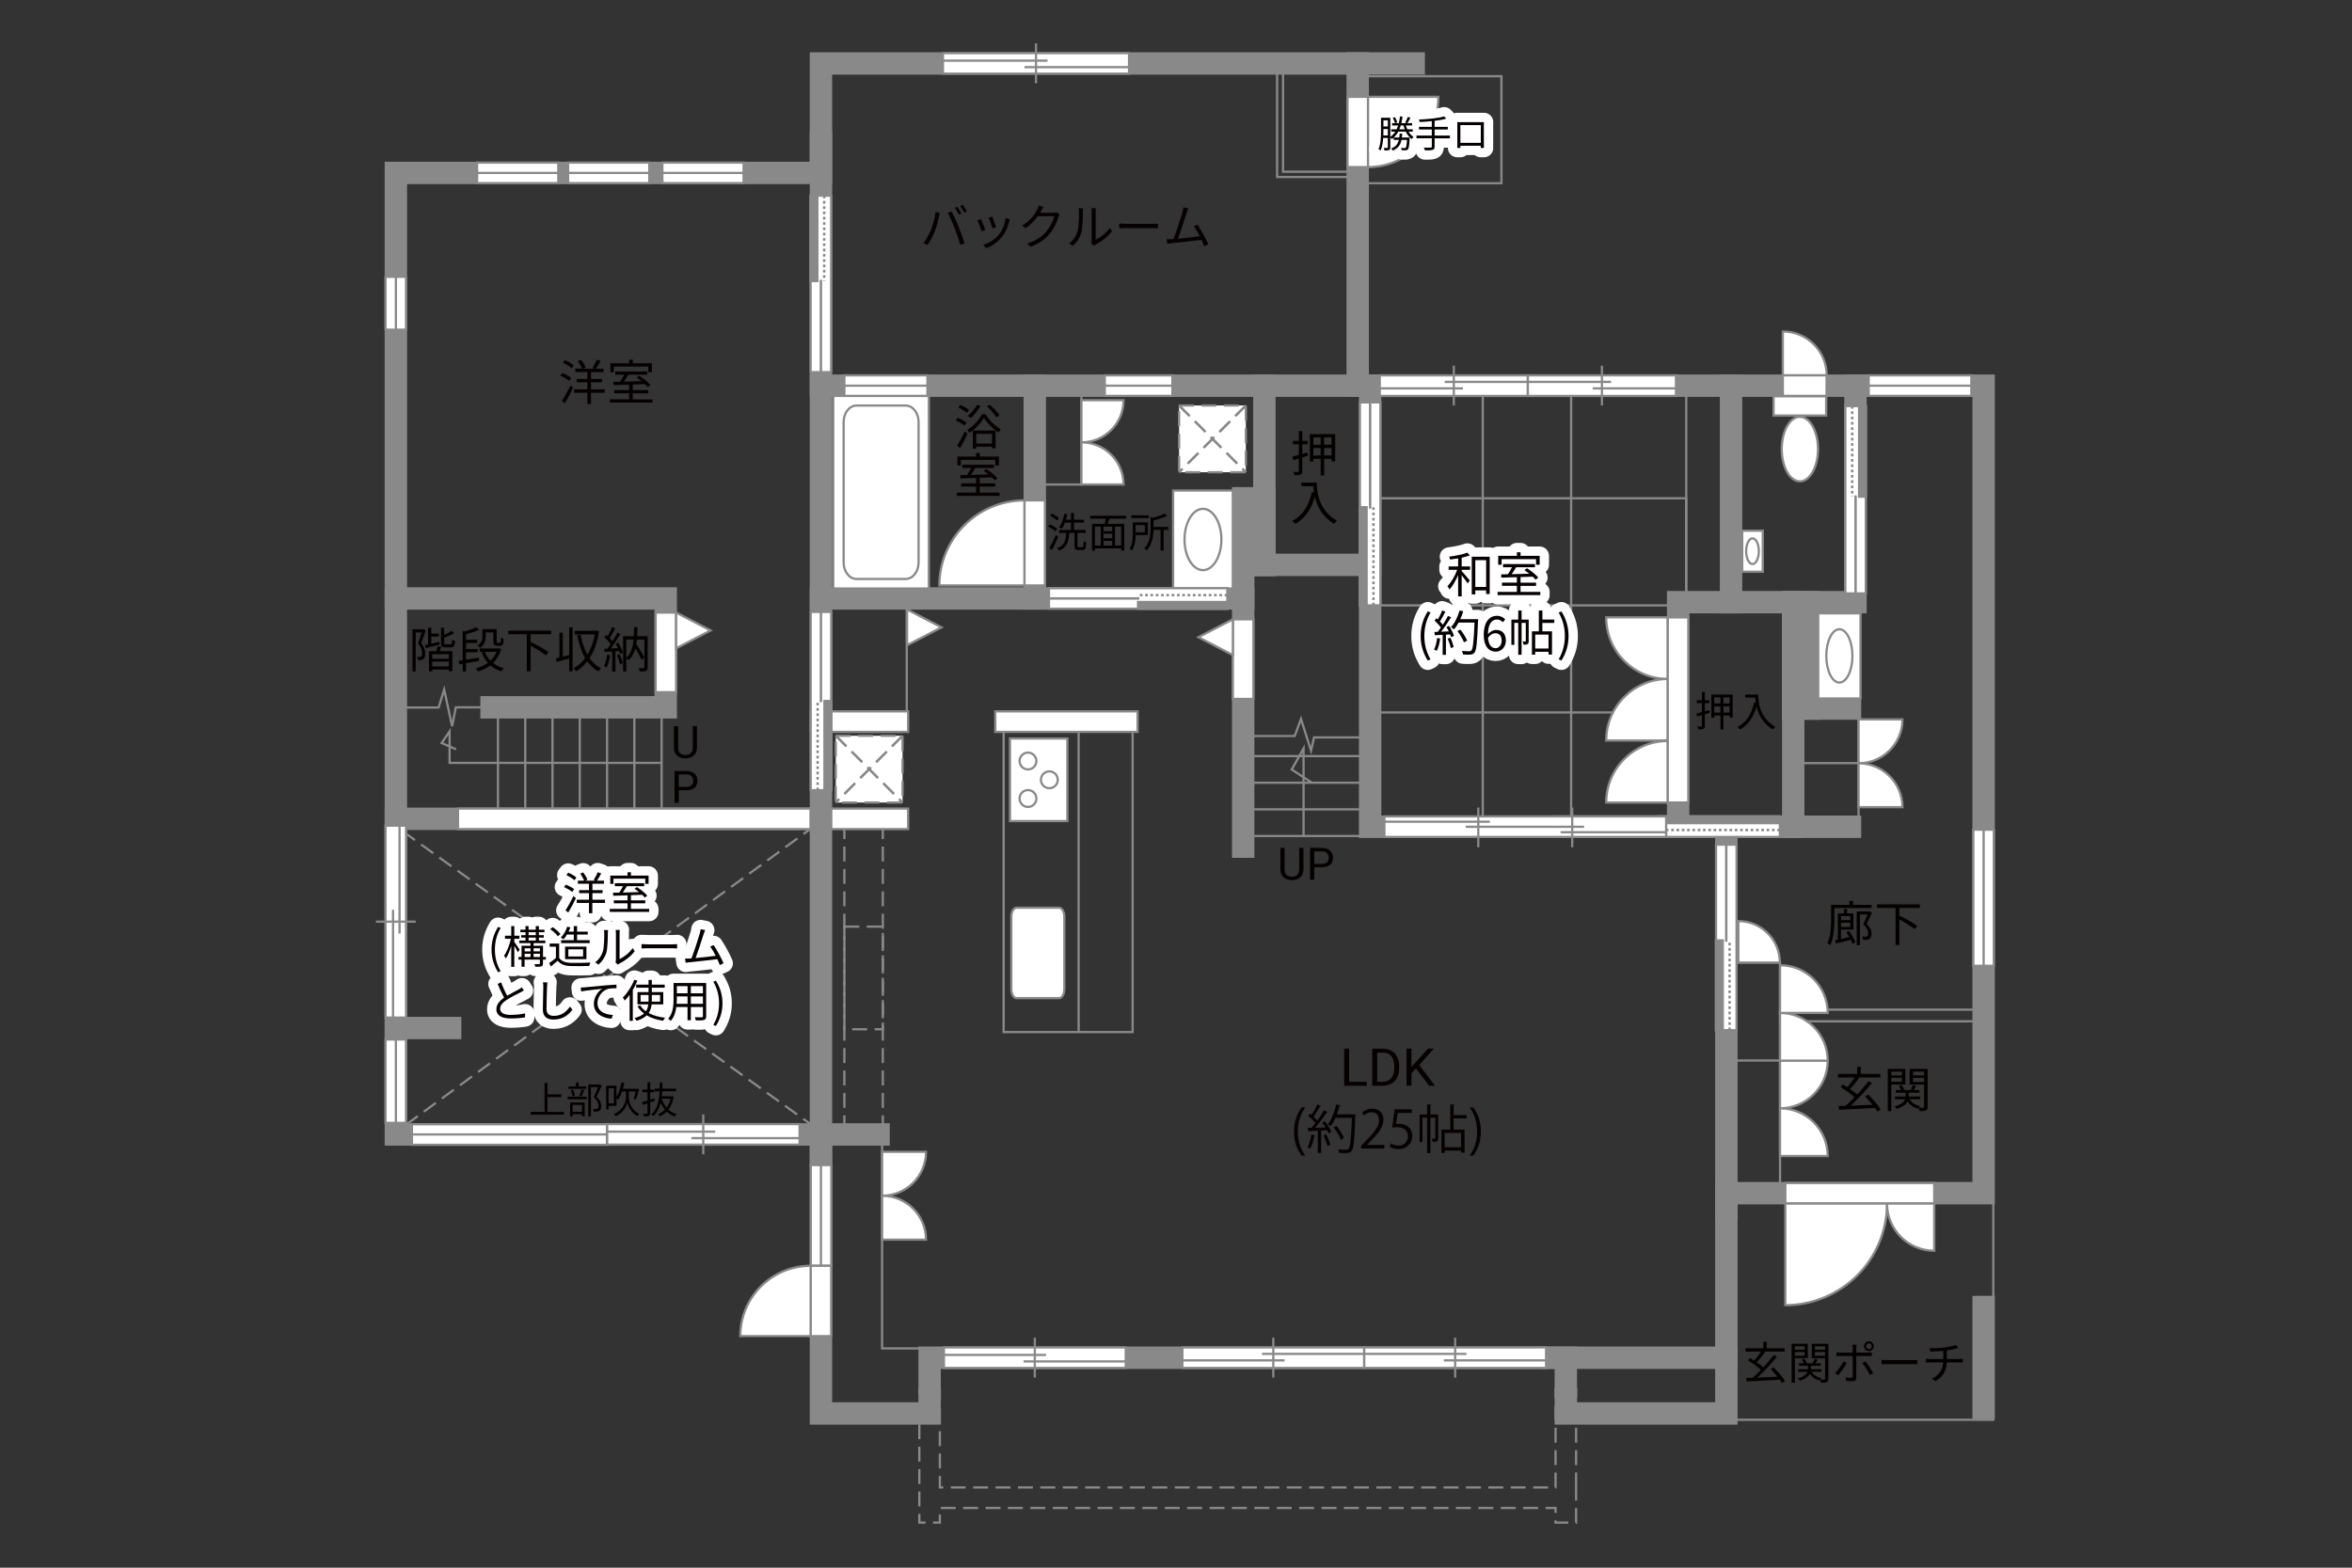 <?xml version="1.0" encoding="UTF-8"?>
<svg xmlns="http://www.w3.org/2000/svg" viewBox="0 0 630 420">
  <rect x="0" y="0" width="630" height="420" fill="#333333" stroke="none"/>
  <defs>
    <style>
      .cls-1 {
        fill: #040000;
      }

      .cls-2 {
        fill: #060001;
      }

      .cls-3, .cls-4, .cls-5 {
        fill: #fff;
      }

      .cls-6, .cls-7 {
        fill: #888988;
      }

      .cls-8 {
        stroke: #fff;
        stroke-linecap: round;
        stroke-linejoin: round;
        stroke-width: 5px;
      }

      .cls-8, .cls-9, .cls-10, .cls-11, .cls-12, .cls-13, .cls-14, .cls-15 {
        fill: none;
      }

      .cls-9, .cls-10, .cls-4, .cls-13, .cls-5 {
        stroke-width: .6px;
      }

      .cls-9, .cls-10, .cls-5 {
        stroke-dasharray: 0 0 4 2;
      }

      .cls-9, .cls-4, .cls-11, .cls-13, .cls-7, .cls-15, .cls-5 {
        stroke: #898989;
      }

      .cls-10 {
        stroke: #898988;
      }

      .cls-11, .cls-12, .cls-14 {
        stroke-width: .65px;
      }

      .cls-12, .cls-14 {
        stroke: #888988;
      }

      .cls-7, .cls-15 {
        stroke-linecap: square;
        stroke-width: 6px;
      }

      .cls-14 {
        stroke-dasharray: 0 0 0 0 .71 0 0 .71;
      }
    </style>
  </defs>
  <g id="kan">
    <polyline class="cls-13" points="131.67 189.5 122.1 189.5 121.1 194.56 118.98 184.75 117.48 189.56 107.6 189.56"/>
    <line class="cls-13" x1="177.22" y1="190.44" x2="177.22" y2="217.94"/>
    <line class="cls-13" x1="169.92" y1="190.44" x2="169.92" y2="217.94"/>
    <line class="cls-13" x1="162.61" y1="190.44" x2="162.61" y2="217.94"/>
    <line class="cls-13" x1="155.3" y1="190.44" x2="155.3" y2="217.94"/>
    <line class="cls-13" x1="147.99" y1="190.44" x2="147.99" y2="217.94"/>
    <line class="cls-13" x1="140.69" y1="190.44" x2="140.69" y2="217.94"/>
    <line class="cls-13" x1="133.38" y1="190.44" x2="133.38" y2="217.94"/>
    <polyline class="cls-13" points="177.22 204.38 120.42 204.38 120.42 195.94 118.29 199.06 122.17 200.75"/>
    <line class="cls-9" x1="107.92" y1="222.75" x2="217.42" y2="301.38"/>
    <line class="cls-9" x1="108.67" y1="301.38" x2="217.1" y2="222.06"/>
    <line class="cls-9" x1="236.47" y1="302.8" x2="236.47" y2="220.38"/>
    <line class="cls-9" x1="226.17" y1="302.8" x2="226.17" y2="220.38"/>
    <rect class="cls-9" x="226.17" y="248.25" width="10.3" height="27.5"/>
    <polyline class="cls-13" points="236.28 304.88 236.28 361.25 248.92 361.25"/>
    <rect class="cls-13" x="268.83" y="193.33" width="34.55" height="83.17"/>
    <line class="cls-13" x1="288.92" y1="276.5" x2="288.92" y2="193.25"/>
    <line class="cls-13" x1="335.08" y1="223.97" x2="366.08" y2="223.97"/>
    <line class="cls-13" x1="335.08" y1="216.83" x2="366.08" y2="216.83"/>
    <line class="cls-13" x1="335.08" y1="209.7" x2="366.08" y2="209.7"/>
    <line class="cls-13" x1="335.08" y1="202.57" x2="366.08" y2="202.57"/>
    <polyline class="cls-13" points="335.42 197.19 346.79 197.19 348.48 192.62 351.17 201.12 351.98 197.56 367 197.56"/>
    <polyline class="cls-13" points="349.17 223.97 349.17 200.5 346 206.17 351.42 209.7"/>
    <rect class="cls-13" x="397.17" y="104.18" width="23.67" height="118.16"/>
    <line class="cls-13" x1="451.67" y1="161.33" x2="451.67" y2="105.38"/>
    <rect class="cls-13" x="367" y="162.18" width="82.5" height="28.69"/>
    <polyline class="cls-13" points="451.67 162.18 451.67 133.49 367 133.49 367 162.18"/>
    <line class="cls-13" x1="497.83" y1="191.42" x2="497.83" y2="222.42"/>
    <rect class="cls-13" x="462.42" y="257.88" width="14.38" height="61.79"/>
    <line class="cls-13" x1="476.79" y1="284.12" x2="463.79" y2="284.12"/>
    <rect class="cls-13" x="476.79" y="270.5" width="54.54" height="3.12"/>
    <rect class="cls-13" x="464.42" y="319.67" width="69.5" height="60.71"/>
    <rect class="cls-13" x="343.67" y="17" width="20" height="29"/>
    <rect class="cls-13" x="342.08" y="17" width="21.58" height="30.42"/>
    <rect class="cls-13" x="364.75" y="20.42" width="37.42" height="28.67"/>
    <rect class="cls-13" x="277.17" y="103.33" width="12.5" height="26.48"/>
    <line class="cls-13" x1="480.33" y1="204.44" x2="497.83" y2="204.44"/>
  </g>
  <g id="_外壁" data-name="外壁">
    <polygon class="cls-4" points="217.15 196.08 217.15 190.58 243.25 190.58 243.25 196.08 217.15 196.08 217.15 196.08"/>
    <polygon class="cls-4" points="217.15 222.12 217.15 216.62 243.25 216.62 243.25 222.12 217.15 222.12 217.15 222.12"/>
    <polygon class="cls-4" points="266.59 196.08 266.59 190.58 304.71 190.58 304.71 196.08 266.59 196.08 266.59 196.08"/>
    <polygon class="cls-15" points="363.67 103.33 363.67 17 219.9 17 219.9 46.33 106.04 46.33 106.04 303.93 219.9 303.93 219.9 378.67 249 378.67 249 363.75 419.42 363.75 419.42 378.67 462.42 378.67 462.42 319.67 531.33 319.67 531.33 103.33 363.67 103.33"/>
    <polyline class="cls-15" points="462.42 323.62 462.42 221.5 498.54 221.5 367 221.5 367 103.33"/>
    <polyline class="cls-15" points="380.33 103.33 219.9 103.33 219.9 38.17"/>
    <line class="cls-15" x1="219.9" y1="103.33" x2="219.9" y2="309.67"/>
    <line class="cls-15" x1="219.9" y1="219.37" x2="106.04" y2="219.37"/>
    <polyline class="cls-15" points="131.67 189.5 178.33 189.5 178.33 160.33 106.04 160.33"/>
    <polyline class="cls-15" points="219.9 160.33 333 160.33 333 151.33 367 151.33"/>
    <line class="cls-15" x1="338.67" y1="151.33" x2="338.67" y2="103.33"/>
    <rect class="cls-7" x="333" y="133.5" width="5.67" height="17.83"/>
    <line class="cls-15" x1="277.17" y1="160.33" x2="277.17" y2="103.33"/>
    <line class="cls-15" x1="363.67" y1="17" x2="378.67" y2="17"/>
    <line class="cls-15" x1="333" y1="160.33" x2="333" y2="226.83"/>
    <polyline class="cls-15" points="449.5 221.5 449.5 161.33 497 161.33 497 103.33"/>
    <line class="cls-15" x1="463.67" y1="103.33" x2="463.67" y2="161.33"/>
    <line class="cls-15" x1="480.33" y1="161.33" x2="480.33" y2="221.5"/>
    <polyline class="cls-15" points="480.33 189.83 498.54 189.83 480.33 189.83"/>
    <rect class="cls-7" x="480.33" y="161.33" width="3.96" height="28.5"/>
    <line class="cls-15" x1="219.9" y1="303.93" x2="235.33" y2="303.93"/>
    <line class="cls-15" x1="106.04" y1="275.42" x2="120.58" y2="275.42"/>
    <line class="cls-15" x1="531.33" y1="350.17" x2="531.33" y2="377.17"/>
    <line class="cls-15" x1="415.83" y1="363.75" x2="462.42" y2="363.75"/>
    <polygon class="cls-9" points="422.17 398.5 422.17 398.5 422.17 372.25 416.67 372.25 416.67 398.5 251.75 398.5 251.75 372.25 246.25 372.25 246.25 398.5 246.25 398.5 246.25 404 246.25 404 246.25 407.92 251.75 407.92 251.75 404 416.67 404 416.67 407.92 422.17 407.92 422.17 404 422.17 404 422.17 398.5"/>
    <g>
      <path class="cls-1" d="m349.14,227.16v5.8c0,.8-.26,1.46-.76,1.97s-1.18.8-2.04.86h-.3c-.93.01-1.68-.24-2.23-.74s-.84-1.2-.84-2.08v-5.81h1.11v5.78c0,.62.17,1.1.51,1.44s.82.51,1.45.51,1.12-.17,1.46-.51.51-.82.51-1.44v-5.78h1.13Z"/>
      <path class="cls-1" d="m352.04,232.35v3.34h-1.12v-8.53h3.15c.93,0,1.67.24,2.19.71s.79,1.11.79,1.89c0,.83-.26,1.47-.78,1.91s-1.26.67-2.22.67h-2.01Zm0-.92h2.02c.6,0,1.06-.14,1.38-.43.32-.28.48-.69.48-1.23s-.16-.92-.48-1.22c-.32-.31-.76-.46-1.32-.48h-2.09v3.35Z"/>
    </g>
  </g>
  <g id="_建距" data-name="建距">
    <g>
      <polygon class="cls-4" points="476.75 221.5 476.75 224.23 416.1 224.23 416.1 218.73 476.75 218.73 476.75 221.5"/>
      <rect class="cls-6" x="444.19" y="218.73" width="32.56" height="1.78"/>
      <rect class="cls-12" x="444.19" y="218.73" width="32.56" height="1.78"/>
      <line class="cls-14" x1="476.75" y1="222.37" x2="444.19" y2="222.37"/>
      <path class="cls-3" d="m444.19,221.47l-28.09.07,28.09-.07Z"/>
      <line class="cls-11" x1="444.55" y1="221.47" x2="416.03" y2="221.47"/>
    </g>
    <path class="cls-4" d="m446.73,181.9v-16.5h-16.5c0,9.11,7.38,16.5,16.5,16.5Z"/>
    <path class="cls-4" d="m446.73,181.9v16.49h-16.5c0-9.11,7.38-16.49,16.5-16.49Z"/>
    <path class="cls-4" d="m446.73,198.51v16.49h-16.5c0-9.11,7.38-16.49,16.5-16.49Z"/>
    <polygon class="cls-4" points="449.5 165.41 452.23 165.41 452.23 215 446.73 215 446.73 165.41 449.5 165.41"/>
    <path class="cls-4" d="m489.3,100.56h-11.76v-11.76c6.49,0,11.76,5.26,11.76,11.76Z"/>
    <polygon class="cls-4" points="489.26 103.33 489.26 106.06 477.54 106.06 477.54 100.56 489.26 100.56 489.26 103.33"/>
    <polygon class="cls-4" points="122.68 219.39 122.68 222.12 217.1 222.12 217.1 216.62 122.68 216.62 122.68 219.39"/>
    <polygon class="cls-4" points="518.1 319.67 518.1 316.94 478.21 316.94 478.21 322.44 518.1 322.44 518.1 319.67"/>
    <path class="cls-4" d="m505.45,322.44h-27.24v27.23c15.04,0,27.24-12.19,27.24-27.23"/>
    <path class="cls-4" d="m505.45,322.44h12.65v12.65c-6.98,0-12.65-5.66-12.65-12.65"/>
    <rect class="cls-4" x="223.2" y="106.06" width="25.6" height="51.61"/>
    <path class="cls-13" d="m229.42,108.65c-1.9,0-3.45,1.99-3.45,4.42v37.63c0,2.43,1.55,4.41,3.45,4.41h13.17c1.9,0,3.46-1.98,3.46-4.41v-37.63c0-2.43-1.55-4.42-3.46-4.42h-13.17Z"/>
    <g>
      <polygon class="cls-4" points="370.82 221.5 370.82 224.23 446.29 224.23 446.29 218.73 370.82 218.73 370.82 221.5"/>
      <line class="cls-13" x1="418.02" y1="222.96" x2="446.29" y2="222.96"/>
      <line class="cls-13" x1="370.81" y1="220.14" x2="399.09" y2="220.14"/>
      <line class="cls-13" x1="392.6" y1="221.5" x2="424.31" y2="221.5"/>
      <line class="cls-13" x1="395.97" y1="216.35" x2="395.97" y2="227"/>
      <line class="cls-13" x1="421.13" y1="216.35" x2="421.13" y2="227"/>
    </g>
    <g>
      <rect class="cls-4" x="475.06" y="106.17" width="14.09" height="5.16"/>
      <path class="cls-4" d="m477.25,120.32c0-4.77,2.17-8.65,4.86-8.65s4.86,3.88,4.86,8.65-2.17,8.64-4.86,8.64-4.86-3.87-4.86-8.64Z"/>
    </g>
    <g>
      <rect class="cls-4" x="314.23" y="131.42" width="15.98" height="26.25"/>
      <path class="cls-13" d="m322.22,152.75c-2.72,0-4.94-3.68-4.94-8.21s2.21-8.22,4.94-8.22,4.94,3.68,4.94,8.22-2.22,8.21-4.94,8.21Z"/>
    </g>
    <g>
      <rect class="cls-4" x="466.67" y="142.18" width="5.51" height="10.99"/>
      <path class="cls-13" d="m469.42,151.11c-.94,0-1.7-1.54-1.7-3.44s.76-3.44,1.7-3.44,1.7,1.54,1.7,3.44-.76,3.44-1.7,3.44Z"/>
    </g>
    <g>
      <rect class="cls-4" x="487.02" y="164.32" width="11.33" height="22.81"/>
      <path class="cls-13" d="m492.69,182.86c-1.93,0-3.5-3.19-3.5-7.14s1.57-7.14,3.5-7.14,3.5,3.2,3.5,7.14-1.57,7.14-3.5,7.14Z"/>
    </g>
    <g>
      <rect class="cls-5" x="315.82" y="108.63" width="17.89" height="17.89"/>
      <line class="cls-10" x1="333.71" y1="108.63" x2="315.82" y2="126.52"/>
      <line class="cls-9" x1="333.71" y1="108.63" x2="315.82" y2="126.52"/>
      <line class="cls-10" x1="315.81" y1="108.63" x2="333.71" y2="126.52"/>
      <line class="cls-9" x1="315.81" y1="108.63" x2="333.71" y2="126.52"/>
    </g>
    <path class="cls-4" d="m272.28,267.41c-.77,0-1.39-1.07-1.39-2.38v-19.46c0-1.31.62-2.38,1.39-2.38h11.41c.77,0,1.4,1.07,1.4,2.38v19.46c0,1.31-.63,2.38-1.4,2.38h-11.41Z"/>
    <g>
      <rect class="cls-4" x="270.53" y="197.85" width="15.37" height="22.13"/>
      <path class="cls-4" d="m275.35,211.67c1.24,0,2.25,1.01,2.25,2.26s-1.01,2.26-2.25,2.26-2.25-1.01-2.25-2.26,1.01-2.26,2.25-2.26Z"/>
      <path class="cls-4" d="m275.35,201.63c1.24,0,2.25,1.02,2.25,2.26s-1.01,2.25-2.25,2.25-2.25-1.01-2.25-2.25,1.01-2.26,2.25-2.26Z"/>
      <path class="cls-4" d="m281.08,206.66c1.24,0,2.25,1.01,2.25,2.25s-1.01,2.26-2.25,2.26-2.26-1.01-2.26-2.26,1.01-2.25,2.26-2.25Z"/>
    </g>
    <g>
      <rect class="cls-5" x="223.87" y="197.12" width="17.89" height="17.89"/>
      <line class="cls-10" x1="241.76" y1="197.12" x2="223.87" y2="215.01"/>
      <line class="cls-9" x1="241.76" y1="197.12" x2="223.87" y2="215.01"/>
      <line class="cls-10" x1="223.87" y1="197.12" x2="241.76" y2="215.01"/>
      <line class="cls-9" x1="223.87" y1="197.12" x2="241.76" y2="215.01"/>
    </g>
    <g>
      <polygon class="cls-4" points="333 165.92 335.73 165.92 335.73 187.25 330.23 187.25 330.23 165.92 333 165.92"/>
      <polygon class="cls-4" points="330.23 165.92 320.99 170.71 330.23 175.5 330.23 165.92"/>
    </g>
    <g>
      <polygon class="cls-4" points="178.33 164.11 175.61 164.11 175.61 185.44 181.11 185.44 181.11 164.11 178.33 164.11"/>
      <polygon class="cls-4" points="181.11 164.11 190.34 168.9 181.11 173.69 181.11 164.11"/>
    </g>
    <polygon class="cls-4" points="242.96 163.28 252.19 168.07 242.96 172.86 242.96 163.28"/>
    <g>
      <polygon class="cls-4" points="252.58 17 252.58 19.73 302.42 19.73 302.42 14.23 252.58 14.23 252.58 17"/>
      <line class="cls-13" x1="277.5" y1="11.65" x2="277.5" y2="22.31"/>
      <line class="cls-13" x1="280.59" y1="16.25" x2="252.58" y2="16.25"/>
      <line class="cls-13" x1="302.42" y1="17.99" x2="274.41" y2="17.99"/>
    </g>
    <g>
      <polygon class="cls-4" points="106.04 272.62 108.77 272.62 108.77 221.2 103.26 221.2 103.26 272.62 106.04 272.62"/>
      <line class="cls-13" x1="100.69" y1="246.92" x2="111.34" y2="246.92"/>
      <line class="cls-13" x1="105.28" y1="243.73" x2="105.28" y2="272.62"/>
      <line class="cls-13" x1="107.02" y1="221.2" x2="107.02" y2="250.1"/>
    </g>
    <g>
      <polygon class="cls-4" points="162.58 303.93 162.58 306.66 214.17 306.66 214.17 301.16 162.58 301.16 162.58 303.93"/>
      <line class="cls-13" x1="188.37" y1="298.58" x2="188.37" y2="309.24"/>
      <line class="cls-13" x1="191.57" y1="303.18" x2="162.58" y2="303.18"/>
      <line class="cls-13" x1="214.17" y1="304.92" x2="185.18" y2="304.92"/>
    </g>
    <g>
      <polygon class="cls-4" points="252.83 363.75 252.83 366.48 301.54 366.48 301.54 360.98 252.83 360.98 252.83 363.75"/>
      <line class="cls-13" x1="277.18" y1="358.4" x2="277.18" y2="369.06"/>
      <line class="cls-13" x1="280.2" y1="363" x2="252.83" y2="363"/>
      <line class="cls-13" x1="301.54" y1="364.74" x2="274.17" y2="364.74"/>
    </g>
    <g>
      <polygon class="cls-4" points="316.71 363.71 316.71 360.98 365.42 360.98 365.42 366.48 316.71 366.48 316.71 363.71"/>
      <line class="cls-13" x1="341.06" y1="369.06" x2="341.06" y2="358.4"/>
      <line class="cls-13" x1="344.08" y1="364.46" x2="316.71" y2="364.46"/>
      <line class="cls-13" x1="365.42" y1="362.72" x2="338.04" y2="362.72"/>
    </g>
    <g>
      <polygon class="cls-4" points="414.13 363.71 414.13 360.98 365.42 360.98 365.42 366.48 414.13 366.48 414.13 363.71"/>
      <line class="cls-13" x1="389.78" y1="369.06" x2="389.78" y2="358.4"/>
      <line class="cls-13" x1="386.75" y1="364.46" x2="414.13" y2="364.46"/>
      <line class="cls-13" x1="365.42" y1="362.72" x2="392.79" y2="362.72"/>
    </g>
    <g>
      <polygon class="cls-4" points="369.58 103.29 369.58 100.56 409.25 100.56 409.25 106.07 369.58 106.07 369.58 103.29"/>
      <line class="cls-13" x1="389.41" y1="108.64" x2="389.41" y2="97.99"/>
      <line class="cls-13" x1="391.87" y1="104.05" x2="369.58" y2="104.05"/>
      <line class="cls-13" x1="409.25" y1="102.31" x2="386.96" y2="102.31"/>
    </g>
    <g>
      <polygon class="cls-4" points="448.92 103.29 448.92 100.56 409.25 100.56 409.25 106.07 448.92 106.07 448.92 103.29"/>
      <line class="cls-13" x1="429.09" y1="108.64" x2="429.09" y2="97.99"/>
      <line class="cls-13" x1="426.63" y1="104.05" x2="448.92" y2="104.05"/>
      <line class="cls-13" x1="409.25" y1="102.31" x2="431.54" y2="102.31"/>
    </g>
    <g>
      <polygon class="cls-4" points="127.79 46.33 127.79 49.06 149.54 49.06 149.54 43.56 127.79 43.56 127.79 46.33"/>
      <line class="cls-13" x1="149.54" y1="46.33" x2="127.79" y2="46.33"/>
    </g>
    <g>
      <polygon class="cls-4" points="152.17 46.33 152.17 49.06 173.92 49.06 173.92 43.56 152.17 43.56 152.17 46.33"/>
      <line class="cls-13" x1="173.92" y1="46.33" x2="152.17" y2="46.33"/>
    </g>
    <g>
      <polygon class="cls-4" points="177.42 46.33 177.42 49.06 199.17 49.06 199.17 43.56 177.42 43.56 177.42 46.33"/>
      <line class="cls-13" x1="199.17" y1="46.33" x2="177.42" y2="46.33"/>
    </g>
    <g>
      <polygon class="cls-4" points="226.17 103.33 226.17 106.06 248.42 106.06 248.42 100.56 226.17 100.56 226.17 103.33"/>
      <line class="cls-13" x1="248.42" y1="103.33" x2="226.17" y2="103.33"/>
    </g>
    <g>
      <polygon class="cls-4" points="295.92 103.33 295.92 106.06 314.04 106.06 314.04 100.56 295.92 100.56 295.92 103.33"/>
      <line class="cls-13" x1="314.04" y1="103.33" x2="295.92" y2="103.33"/>
    </g>
    <g>
      <polygon class="cls-4" points="106.04 74.16 108.76 74.16 108.76 88.33 103.26 88.33 103.26 74.16 106.04 74.16"/>
      <line class="cls-13" x1="106.04" y1="88.33" x2="106.04" y2="74.16"/>
    </g>
    <g>
      <polygon class="cls-4" points="106.04 278.49 108.76 278.49 108.76 300.83 103.26 300.83 103.26 278.49 106.04 278.49"/>
      <line class="cls-13" x1="106.04" y1="300.83" x2="106.04" y2="278.49"/>
    </g>
    <g>
      <polygon class="cls-4" points="162.58 303.93 162.58 301.2 110.34 301.2 110.34 306.7 162.58 306.7 162.58 303.93"/>
      <line class="cls-13" x1="110.34" y1="303.93" x2="162.58" y2="303.93"/>
    </g>
    <g>
      <polygon class="cls-4" points="219.9 339.12 217.17 339.12 217.17 312.13 222.67 312.13 222.67 339.12 219.9 339.12"/>
      <line class="cls-13" x1="219.9" y1="312.13" x2="219.9" y2="339.12"/>
    </g>
    <g>
      <polygon class="cls-4" points="531.33 222.28 534.06 222.28 534.06 258.75 528.56 258.75 528.56 222.28 531.33 222.28"/>
      <line class="cls-13" x1="531.33" y1="258.75" x2="531.33" y2="222.28"/>
    </g>
    <g>
      <polygon class="cls-4" points="500.54 103.33 500.54 106.06 528.04 106.06 528.04 100.56 500.54 100.56 500.54 103.33"/>
      <line class="cls-13" x1="528.04" y1="103.33" x2="500.54" y2="103.33"/>
    </g>
    <g>
      <polygon class="cls-4" points="219.88 211.71 217.15 211.71 217.15 163.94 222.65 163.94 222.65 211.71 219.88 211.71"/>
      <rect class="cls-6" x="220.86" y="187.82" width="1.78" height="23.89"/>
      <rect class="cls-12" x="220.86" y="187.82" width="1.78" height="23.89"/>
      <line class="cls-14" x1="219.01" y1="211.71" x2="219.01" y2="187.82"/>
      <path class="cls-3" d="m219.9,187.82l-.07-23.89.07,23.89Z"/>
      <line class="cls-11" x1="219.9" y1="188.13" x2="219.9" y2="163.88"/>
    </g>
    <g>
      <polygon class="cls-4" points="328.75 160.31 328.75 157.58 280.97 157.58 280.97 163.08 328.75 163.08 328.75 160.31"/>
      <rect class="cls-6" x="304.86" y="161.3" width="23.89" height="1.78"/>
      <rect class="cls-12" x="304.86" y="161.3" width="23.89" height="1.78"/>
      <line class="cls-14" x1="328.75" y1="159.44" x2="304.86" y2="159.44"/>
      <path class="cls-3" d="m304.86,160.33l-23.89-.07,23.89.07Z"/>
      <line class="cls-11" x1="305.16" y1="160.33" x2="280.91" y2="160.33"/>
    </g>
    <g>
      <polygon class="cls-4" points="367.03 162.18 369.76 162.18 369.76 107.81 364.26 107.81 364.26 162.18 367.03 162.18"/>
      <rect class="cls-6" x="364.26" y="135.9" width="1.78" height="26.28"/>
      <rect class="cls-12" x="364.26" y="135.9" width="1.78" height="26.28"/>
      <line class="cls-14" x1="367.89" y1="162.18" x2="367.89" y2="135.9"/>
      <path class="cls-3" d="m367,135.9l.07-28.09-.07,28.09Z"/>
      <line class="cls-11" x1="367" y1="136.26" x2="367" y2="107.74"/>
    </g>
    <g>
      <polygon class="cls-4" points="497 108.79 494.27 108.79 494.27 158.98 499.77 158.98 499.77 108.79 497 108.79"/>
      <rect class="cls-6" x="497.99" y="108.79" width="1.78" height="24.25"/>
      <rect class="cls-12" x="497.99" y="108.79" width="1.78" height="24.25"/>
      <line class="cls-14" x1="496.13" y1="108.79" x2="496.13" y2="133.05"/>
      <path class="cls-3" d="m497.03,133.05l-.07,25.93.07-25.93Z"/>
      <line class="cls-11" x1="497.03" y1="132.72" x2="497.03" y2="159.04"/>
    </g>
    <g>
      <polygon class="cls-4" points="462.42 276 465.15 276 465.15 226.29 459.65 226.29 459.65 276 462.42 276"/>
      <rect class="cls-6" x="459.65" y="251.97" width="1.78" height="24.03"/>
      <rect class="cls-12" x="459.65" y="251.97" width="1.78" height="24.03"/>
      <line class="cls-14" x1="463.29" y1="276" x2="463.29" y2="251.97"/>
      <path class="cls-3" d="m462.39,251.97l.07-25.69-.07,25.69Z"/>
      <line class="cls-11" x1="462.39" y1="252.3" x2="462.39" y2="226.22"/>
    </g>
    <g>
      <polygon class="cls-4" points="219.9 52.42 222.63 52.42 222.63 99.71 217.13 99.71 217.13 52.42 219.9 52.42"/>
      <rect class="cls-6" x="217.13" y="52.42" width="1.78" height="22.86"/>
      <rect class="cls-12" x="217.13" y="52.42" width="1.78" height="22.86"/>
      <line class="cls-14" x1="220.77" y1="52.42" x2="220.77" y2="75.27"/>
      <path class="cls-3" d="m219.88,75.27l.07,24.43-.07-24.43Z"/>
      <line class="cls-11" x1="219.88" y1="74.96" x2="219.88" y2="99.77"/>
    </g>
    <path class="cls-4" d="m497.83,204.49v-11.76h11.76c0,6.49-5.26,11.76-11.76,11.76Z"/>
    <path class="cls-4" d="m497.83,204.49v11.76h11.76c0-6.49-5.26-11.76-11.76-11.76Z"/>
    <path class="cls-4" d="m476.79,296.93v-12.78h12.78c0,7.06-5.72,12.78-12.78,12.78Z"/>
    <path class="cls-4" d="m476.79,271.37v12.78h12.78c0-7.06-5.72-12.78-12.78-12.78Z"/>
    <path class="cls-4" d="m476.79,258.59v12.78h12.78c0-7.06-5.72-12.78-12.78-12.78Z"/>
    <path class="cls-4" d="m465.63,246.76v11.11h11.12c0-6.14-4.98-11.11-11.12-11.11Z"/>
    <path class="cls-4" d="m476.79,296.93v12.78h12.78c0-7.06-5.72-12.78-12.78-12.78Z"/>
    <path class="cls-4" d="m289.67,118.51v-11.29h11.29c0,6.24-5.06,11.29-11.29,11.29Z"/>
    <path class="cls-4" d="m289.67,118.51v11.29h11.29c0-6.23-5.06-11.29-11.29-11.29Z"/>
    <path class="cls-4" d="m236.28,320.35v-11.76h11.76c0,6.49-5.26,11.76-11.76,11.76Z"/>
    <path class="cls-4" d="m236.28,320.35v11.76h11.76c0-6.49-5.26-11.76-11.76-11.76Z"/>
    <polygon class="cls-4" points="219.9 339.12 222.63 339.12 222.63 357.96 217.13 357.96 217.13 339.12 219.9 339.12"/>
    <path class="cls-4" d="m217.13,339.12v18.83h-18.84c0-10.4,8.43-18.83,18.84-18.83"/>
    <polygon class="cls-4" points="277.17 134.06 279.9 134.06 279.9 156.85 274.4 156.85 274.4 134.06 277.17 134.06"/>
    <path class="cls-4" d="m274.4,134.06v22.79h-22.79c0-12.58,10.2-22.79,22.79-22.79"/>
    <polygon class="cls-4" points="363.67 44.77 360.94 44.77 360.94 25.94 366.44 25.94 366.44 44.77 363.67 44.77"/>
    <path class="cls-4" d="m366.44,44.77v-18.83h18.84c0,10.4-8.43,18.83-18.84,18.83"/>
    <line class="cls-4" x1="242.88" y1="161.38" x2="242.88" y2="190.42"/>
  </g>
  <g id="_文字" data-name="文字">
    <g>
      <path class="cls-2" d="m361.37,289.82h4.72v1.07h-6.04v-9.95h1.32v8.88Z"/>
      <path class="cls-2" d="m367.58,290.89v-9.95h2.81c.87,0,1.63.19,2.3.57.67.38,1.18.93,1.54,1.63s.55,1.52.55,2.43v.64c0,.94-.18,1.76-.54,2.47s-.88,1.25-1.55,1.63-1.46.57-2.35.58h-2.76Zm1.31-8.88v7.81h1.38c1.01,0,1.8-.31,2.36-.94.56-.63.84-1.53.84-2.69v-.58c0-1.13-.27-2.01-.8-2.64-.53-.63-1.28-.95-2.26-.95h-1.53Z"/>
      <path class="cls-2" d="m379.29,286.26l-1.22,1.26v3.36h-1.31v-9.95h1.31v4.92l4.42-4.92h1.59l-3.92,4.4,4.22,5.56h-1.57l-3.53-4.63Z"/>
      <path class="cls-2" d="m348.68,309.61c-1-1.3-2.07-3.33-2.07-6.43s1.06-5.16,2.07-6.49h.95c-1.16,1.56-2,3.61-2,6.5s.87,4.83,2,6.42h-.95Z"/>
      <path class="cls-2" d="m352.32,304.22c-.03.08-.11.14-.28.14-.22,1.19-.62,2.54-1.09,3.36-.17-.11-.5-.27-.71-.36.46-.78.81-2.13,1.04-3.4l1.05.27Zm1.55-7.91c-.07.1-.18.13-.29.11-.43.81-1.13,1.95-1.72,2.75.38.36.73.73.98,1.05.69-.95,1.34-1.95,1.81-2.76l1.01.48c-.04.08-.15.11-.31.11-.78,1.22-2.02,2.87-3.11,4.09.9-.01,1.86-.03,2.84-.06-.28-.46-.6-.94-.92-1.33.39-.21.55-.28.69-.36.71.88,1.47,2.06,1.76,2.83l-.73.42c-.1-.24-.22-.52-.39-.83l-1.62.08v6h-.88v-5.95c-.87.03-1.65.07-2.27.08-.03.11-.11.17-.21.18l-.25-1.05h1.05c.34-.38.69-.8,1.04-1.26-.45-.6-1.25-1.39-1.93-1.95l.46-.6c.14.11.28.22.43.34.55-.81,1.19-1.98,1.55-2.8l1.02.43Zm1.67,10.69c-.15-.76-.6-1.93-1.04-2.82l.76-.27c.45.88.91,2.03,1.09,2.79l-.81.29Zm7.03-8.47l.5.06c0,.08-.01.21-.03.31-.22,6.57-.45,8.77-1.01,9.46-.38.46-.76.55-1.72.55-.48,0-1.05-.01-1.61-.06-.03-.27-.13-.64-.31-.9.97.08,1.85.1,2.2.1.28,0,.46-.04.62-.22.46-.49.7-2.66.91-8.36h-4.4c-.38.87-.81,1.65-1.26,2.25-.18-.14-.53-.38-.77-.5.94-1.22,1.75-3.31,2.24-5.34l1.18.31c-.03.13-.15.17-.31.15-.2.74-.43,1.49-.71,2.21h4.48Zm-4.58,3.1c.81,1.02,1.68,2.38,2.02,3.29l-.83.45c-.32-.9-1.16-2.31-1.96-3.35l.77-.39Z"/>
      <path class="cls-2" d="m370.81,307.69h-6.21v-.71l1.02-1.08c2.49-2.52,3.75-4.05,3.75-5.76,0-1.12-.49-2.16-2-2.16-.84,0-1.6.46-2.1.87l-.39-.81c.64-.57,1.6-1.02,2.72-1.02,2.12,0,2.96,1.54,2.96,2.98,0,1.98-1.39,3.66-3.56,5.84l-.83.87v.03h4.64v.95Z"/>
      <path class="cls-2" d="m378.15,297.2v.97h-3.77l-.43,2.97c.22-.03.45-.06.81-.06,1.86,0,3.53,1.11,3.53,3.22s-1.54,3.56-3.61,3.56c-1.05,0-1.93-.31-2.41-.62l.34-.91c.39.27,1.16.59,2.07.59,1.32,0,2.45-.97,2.44-2.48,0-1.44-.92-2.45-2.88-2.45-.56,0-1,.04-1.34.1l.66-4.89h4.61Z"/>
      <path class="cls-2" d="m385.23,298.57v6.35c0,.9-.36,1-1.48,1-.03-.24-.14-.62-.25-.85.97.03.97.01.97-.14v-5.49h-1.32v9.46h-.88v-9.46h-1.25v6.54h-.77v-7.4h2.02v-2.69l1.15.07c-.01.1-.08.17-.27.18v2.44h2.09Zm7.63,1.05h-3.5v3.01h2.93v6.18h-.92v-.55h-4.4v.62h-.88v-6.25h2.38v-6.75l1.16.07c-.01.1-.08.17-.27.18v2.62h3.5v.87Zm-1.5,7.75v-3.85h-4.4v3.85h4.4Z"/>
      <path class="cls-2" d="m394.6,296.69c.99,1.3,2.06,3.33,2.06,6.46s-1.05,5.11-2.06,6.46h-.95c1.13-1.55,2-3.61,2-6.47s-.85-4.86-2-6.44h.95Z"/>
    </g>
    <g>
      <g>
        <path class="cls-8" d="m391.52,151.76h2.26v.9h-2.26v.34c.49.52,1.85,2.11,2.17,2.51l-.58.79c-.3-.49-1.03-1.47-1.59-2.2v5.68h-.95v-5.72c-.64,1.51-1.48,2.98-2.31,3.87-.12-.26-.36-.65-.55-.88.99-.99,2.03-2.77,2.61-4.39h-2.29v-.9h2.54v-2.16c-.73.12-1.46.22-2.15.31-.05-.23-.16-.55-.27-.77,1.72-.23,3.74-.62,4.89-1.08l.65.75c-.6.22-1.37.43-2.17.6v2.34Zm7.51-2.61v10h-.96v-.98h-2.9v1.07h-.95v-10.09h4.81Zm-.96,8.09v-7.16h-2.9v7.16h2.9Z"/>
        <path class="cls-8" d="m412.58,158.57v.87h-11.44v-.87h5.17v-1.62h-3.99v-.86h3.99v-1.46c-1.57.05-3.03.09-4.17.13l-.05-.88c.53-.01,1.14-.01,1.81-.03.38-.56.79-1.27,1.1-1.88h-2.39v-.86h8.54v.86h-5.04c-.36.61-.79,1.29-1.2,1.86,1.46-.04,3.09-.08,4.72-.13-.43-.35-.88-.69-1.3-.98l.69-.48c1.09.69,2.41,1.74,3.02,2.5l-.73.55c-.2-.23-.46-.51-.77-.79-1.08.04-2.18.08-3.25.1v1.5h4.16v.86h-4.16v1.62h5.29Zm-10.36-7.27h-.92v-2.39h5.02v-.96h.97v.96h5.12v2.39h-.96v-1.5h-9.23v1.5Z"/>
        <path class="cls-8" d="m380.53,170.38c0-2.55.71-4.65,1.91-6.59l.74.34c-1.13,1.86-1.66,4.04-1.66,6.25s.53,4.41,1.66,6.25l-.74.35c-1.2-1.95-1.91-4.04-1.91-6.6Z"/>
        <path class="cls-8" d="m385.78,171.07c-.18,1.22-.49,2.47-.92,3.3-.16-.12-.55-.3-.75-.36.43-.79.7-1.95.84-3.09l.83.16Zm2.38-3.37c.53.83,1.1,1.94,1.29,2.64l-.77.36c-.05-.22-.13-.47-.25-.74l-1.13.07v5.41h-.87v-5.36l-2.12.1-.08-.87c.26,0,.56-.01.86-.03.29-.34.58-.73.87-1.16-.4-.58-1.09-1.31-1.7-1.86l.49-.64c.13.1.26.22.39.34.43-.73.88-1.7,1.16-2.42l.86.33c-.44.87-.99,1.91-1.48,2.61.31.31.58.62.79.9.53-.82,1.03-1.66,1.39-2.37l.83.36c-.75,1.22-1.79,2.76-2.69,3.87.65-.03,1.36-.06,2.08-.09-.2-.4-.42-.81-.64-1.16l.72-.31Zm.34,3.16c.38.79.75,1.82.87,2.5l-.77.26c-.12-.68-.48-1.72-.83-2.52l.73-.23Zm7.4-4.49c-.23,5.82-.42,7.84-.95,8.48-.3.38-.58.47-1.08.52-.43.04-1.22.03-2-.03-.03-.27-.13-.69-.31-.95.87.08,1.66.08,1.99.08.25,0,.42-.03.56-.19.43-.44.65-2.42.85-7.49h-4.26c-.36.69-.78,1.31-1.21,1.82-.18-.16-.61-.44-.84-.57,1-1.08,1.83-2.78,2.31-4.5l.98.22c-.22.73-.48,1.44-.79,2.12h4.77v.49Zm-3.76,5.72c-.3-.79-1.03-2.08-1.75-3.03l.78-.38c.73.91,1.51,2.15,1.82,2.96l-.84.44Z"/>
        <path class="cls-8" d="m397.43,170.14c0-3.73,1.68-5.16,3.54-5.16.99,0,1.7.42,2.22.98l-.66.74c-.38-.46-.95-.73-1.52-.73-1.31,0-2.41,1-2.46,3.95.6-.72,1.42-1.16,2.17-1.16,1.6,0,2.64.96,2.64,2.85,0,1.78-1.25,2.98-2.73,2.98-1.83,0-3.2-1.48-3.2-4.45Zm1.14.74c.16,1.81.87,2.78,2.04,2.78.92,0,1.62-.82,1.62-2.05s-.57-1.96-1.72-1.96c-.6,0-1.33.33-1.95,1.24Z"/>
        <path class="cls-8" d="m409.48,171.74c0,.39-.05.65-.3.81-.25.16-.58.18-1.08.18-.03-.25-.13-.62-.25-.87.35.01.61.01.71,0,.1,0,.13-.03.13-.13v-4.86h-1.12v8.55h-.9v-8.55h-1.05v5.9h-.78v-6.77h1.83v-2.44h.9v2.44h1.9v5.75Zm3.65-4.85v2.25h2.59v6.21h-.94v-.73h-3.56v.77h-.88v-6.25h1.85v-5.58h.95v2.42h3.19v.91h-3.19Zm1.65,3.13h-3.56v3.72h3.56v-3.72Z"/>
        <path class="cls-8" d="m417.5,176.63c1.12-1.85,1.66-4.04,1.66-6.25s-.55-4.39-1.66-6.25l.73-.34c1.21,1.94,1.92,4.04,1.92,6.59s-.71,4.65-1.92,6.6l-.73-.35Z"/>
      </g>
      <g>
        <path class="cls-2" d="m391.52,151.76h2.26v.9h-2.26v.34c.49.52,1.85,2.11,2.17,2.51l-.58.79c-.3-.49-1.03-1.47-1.59-2.2v5.68h-.95v-5.72c-.64,1.51-1.48,2.98-2.31,3.87-.12-.26-.36-.65-.55-.88.99-.99,2.03-2.77,2.61-4.39h-2.29v-.9h2.54v-2.16c-.73.12-1.46.22-2.15.31-.05-.23-.16-.55-.27-.77,1.72-.23,3.74-.62,4.89-1.08l.65.75c-.6.22-1.37.43-2.17.6v2.34Zm7.51-2.61v10h-.96v-.98h-2.9v1.07h-.95v-10.09h4.81Zm-.96,8.09v-7.16h-2.9v7.16h2.9Z"/>
        <path class="cls-2" d="m412.58,158.57v.87h-11.44v-.87h5.17v-1.62h-3.99v-.86h3.99v-1.46c-1.57.05-3.03.09-4.17.13l-.05-.88c.53-.01,1.14-.01,1.81-.03.38-.56.79-1.27,1.1-1.88h-2.39v-.86h8.54v.86h-5.04c-.36.61-.79,1.29-1.2,1.86,1.46-.04,3.09-.08,4.72-.13-.43-.35-.88-.69-1.3-.98l.69-.48c1.09.69,2.41,1.74,3.02,2.5l-.73.55c-.2-.23-.46-.51-.77-.79-1.08.04-2.18.08-3.25.1v1.5h4.16v.86h-4.16v1.62h5.29Zm-10.36-7.27h-.92v-2.39h5.02v-.96h.97v.96h5.12v2.39h-.96v-1.5h-9.23v1.5Z"/>
        <path class="cls-2" d="m380.53,170.38c0-2.55.71-4.65,1.91-6.59l.74.34c-1.13,1.86-1.66,4.04-1.66,6.25s.53,4.41,1.66,6.25l-.74.35c-1.2-1.95-1.91-4.04-1.91-6.6Z"/>
        <path class="cls-2" d="m385.78,171.07c-.18,1.22-.49,2.47-.92,3.3-.16-.12-.55-.3-.75-.36.43-.79.7-1.95.84-3.09l.83.16Zm2.38-3.37c.53.83,1.1,1.94,1.29,2.64l-.77.36c-.05-.22-.13-.47-.25-.74l-1.13.07v5.41h-.87v-5.36l-2.12.1-.08-.87c.26,0,.56-.01.86-.03.29-.34.58-.73.87-1.16-.4-.58-1.09-1.31-1.7-1.86l.49-.64c.13.1.26.22.39.34.43-.73.88-1.7,1.16-2.42l.86.33c-.44.87-.99,1.91-1.48,2.61.31.31.58.62.79.9.53-.82,1.03-1.66,1.39-2.37l.83.36c-.75,1.22-1.79,2.76-2.69,3.87.65-.03,1.36-.06,2.08-.09-.2-.4-.42-.81-.64-1.16l.72-.31Zm.34,3.16c.38.79.75,1.82.87,2.5l-.77.26c-.12-.68-.48-1.72-.83-2.52l.73-.23Zm7.4-4.49c-.23,5.82-.42,7.84-.95,8.48-.3.38-.58.47-1.08.52-.43.04-1.22.03-2-.03-.03-.27-.13-.69-.31-.95.87.08,1.66.08,1.99.08.25,0,.42-.03.56-.19.43-.44.65-2.42.85-7.49h-4.26c-.36.69-.78,1.31-1.21,1.82-.18-.16-.61-.44-.84-.57,1-1.08,1.83-2.78,2.31-4.5l.98.22c-.22.73-.48,1.44-.79,2.12h4.77v.49Zm-3.76,5.72c-.3-.79-1.03-2.08-1.75-3.03l.78-.38c.73.91,1.51,2.15,1.82,2.96l-.84.44Z"/>
        <path class="cls-2" d="m397.43,170.14c0-3.73,1.68-5.16,3.54-5.16.99,0,1.7.42,2.22.98l-.66.74c-.38-.46-.95-.73-1.52-.73-1.31,0-2.41,1-2.46,3.95.6-.72,1.42-1.16,2.17-1.16,1.6,0,2.64.96,2.64,2.85,0,1.78-1.25,2.98-2.73,2.98-1.83,0-3.2-1.48-3.2-4.45Zm1.14.74c.16,1.81.87,2.78,2.04,2.78.92,0,1.62-.82,1.62-2.05s-.57-1.96-1.72-1.96c-.6,0-1.33.33-1.95,1.24Z"/>
        <path class="cls-2" d="m409.48,171.74c0,.39-.05.65-.3.81-.25.16-.58.18-1.08.18-.03-.25-.13-.62-.25-.87.35.01.61.01.71,0,.1,0,.13-.03.13-.13v-4.86h-1.12v8.55h-.9v-8.55h-1.05v5.9h-.78v-6.77h1.83v-2.44h.9v2.44h1.9v5.75Zm3.65-4.85v2.25h2.59v6.21h-.94v-.73h-3.56v.77h-.88v-6.25h1.85v-5.58h.95v2.42h3.19v.91h-3.19Zm1.65,3.13h-3.56v3.72h3.56v-3.72Z"/>
        <path class="cls-2" d="m417.5,176.63c1.12-1.85,1.66-4.04,1.66-6.25s-.55-4.39-1.66-6.25l.73-.34c1.21,1.94,1.92,4.04,1.92,6.59s-.71,4.65-1.92,6.6l-.73-.35Z"/>
      </g>
    </g>
    <g>
      <path class="cls-2" d="m152.48,102.06c-.52-.44-1.55-1.04-2.39-1.42l.52-.7c.83.33,1.89.88,2.41,1.31l-.53.81Zm-1.98,5.36c.66-1,1.6-2.69,2.31-4.16l.71.61c-.64,1.37-1.5,2.98-2.21,4.17l-.82-.62Zm.81-10.95c.83.35,1.86.94,2.38,1.42l-.57.77c-.49-.47-1.51-1.1-2.34-1.49l.53-.69Zm10.66,8.77h-3.67v2.98h-.98v-2.98h-3.55v-.92h3.55v-1.91h-2.85v-.88h2.85v-1.85h-3.22v-.91h1.81c-.22-.58-.69-1.43-1.13-2.04l.86-.35c.49.64,1.03,1.52,1.23,2.11l-.62.29h2.98l-.53-.19c.39-.61.9-1.56,1.17-2.24l1.01.34c-.39.73-.86,1.53-1.25,2.09h2.03v.91h-3.35v1.85h2.95v.88h-2.95v1.91h3.67v.92Z"/>
      <path class="cls-2" d="m174.78,106.99v.87h-11.44v-.87h5.17v-1.62h-3.99v-.86h3.99v-1.46c-1.57.05-3.03.09-4.17.13l-.05-.88c.53-.01,1.14-.01,1.81-.03.38-.56.79-1.27,1.1-1.88h-2.39v-.86h8.54v.86h-5.04c-.36.61-.79,1.29-1.2,1.86,1.46-.04,3.09-.08,4.72-.13-.43-.35-.88-.69-1.3-.98l.69-.48c1.09.69,2.4,1.74,3.02,2.5l-.73.55c-.2-.23-.46-.51-.77-.79-1.08.04-2.18.08-3.25.1v1.5h4.16v.86h-4.16v1.62h5.29Zm-10.36-7.27h-.92v-2.39h5.02v-.96h.97v.96h5.12v2.39h-.96v-1.5h-9.23v1.5Z"/>
    </g>
    <g>
      <g>
        <path class="cls-8" d="m153.29,238.96c-.48-.41-1.43-.96-2.21-1.31l.48-.65c.77.3,1.74.82,2.22,1.21l-.49.74Zm-1.82,4.94c.61-.92,1.48-2.48,2.13-3.84l.66.56c-.59,1.26-1.38,2.75-2.04,3.85l-.76-.58Zm.74-10.1c.77.32,1.72.86,2.19,1.31l-.53.71c-.46-.43-1.39-1.02-2.16-1.38l.49-.64Zm9.83,8.1h-3.38v2.75h-.9v-2.75h-3.27v-.85h3.27v-1.76h-2.63v-.82h2.63v-1.7h-2.97v-.84h1.67c-.2-.54-.64-1.32-1.04-1.88l.79-.32c.46.59.95,1.4,1.14,1.94l-.58.26h2.75l-.49-.18c.36-.56.83-1.44,1.08-2.06l.94.31c-.36.67-.79,1.42-1.15,1.93h1.87v.84h-3.09v1.7h2.72v.82h-2.72v1.76h3.38v.85Z"/>
        <path class="cls-8" d="m173.88,243.5v.8h-10.55v-.8h4.77v-1.5h-3.68v-.79h3.68v-1.34c-1.45.05-2.79.08-3.85.12l-.05-.82c.49-.01,1.06-.01,1.67-.02.35-.52.73-1.18,1.02-1.74h-2.21v-.79h7.88v.79h-4.65c-.34.56-.73,1.19-1.1,1.71,1.34-.04,2.85-.07,4.35-.12-.4-.32-.82-.64-1.2-.9l.64-.44c1.01.64,2.22,1.61,2.78,2.3l-.67.5c-.18-.22-.42-.47-.71-.73-1,.04-2.02.07-3,.1v1.38h3.84v.79h-3.84v1.5h4.88Zm-9.56-6.71h-.85v-2.21h4.63v-.89h.9v.89h4.73v2.21h-.89v-1.38h-8.52v1.38Z"/>
        <path class="cls-8" d="m131.66,254.4c0-2.35.66-4.29,1.76-6.08l.68.31c-1.04,1.71-1.54,3.73-1.54,5.77s.49,4.07,1.54,5.77l-.68.32c-1.1-1.8-1.76-3.73-1.76-6.09Z"/>
        <path class="cls-8" d="m138.7,255.1c-.17-.38-.59-1.12-.94-1.7v5.64h-.82v-5.6c-.4,1.31-.91,2.57-1.46,3.35-.1-.23-.31-.56-.46-.77.74-1,1.48-2.87,1.82-4.5h-1.58v-.83h1.68v-2.59h.82v2.59h1.37v.83h-1.37v.83c.34.44,1.22,1.77,1.43,2.1l-.49.66Zm7.51,1.99h-.77v1.02c0,.42-.08.65-.41.78-.31.12-.83.12-1.62.12-.04-.2-.16-.52-.25-.72.58.02,1.09.01,1.26.01.14-.01.19-.06.19-.2v-1.01h-4.09v1.92h-.82v-1.92h-.82v-.7h.82v-3.01h2.4v-.71h-3v-.68h1.66v-.8h-1.14v-.66h1.14v-.78h-1.38v-.67h1.38v-.98h.82v.98h1.93v-.98h.84v.98h1.49v.67h-1.49v.78h1.31v.66h-1.31v.8h1.73v.68h-3.15v.71h2.52v3.01h.77v.7Zm-5.68-3.03v.83h1.58v-.83h-1.58Zm0,2.34h1.58v-.88h-1.58v.88Zm1.06-5.87h1.93v-.78h-1.93v.78Zm0,1.46h1.93v-.8h-1.93v.8Zm1.34,2.06v.83h1.69v-.83h-1.69Zm1.69,2.34v-.88h-1.69v.88h1.69Z"/>
        <path class="cls-8" d="m149.78,256.62c.56.88,1.61,1.28,2.99,1.34,1.31.05,3.97.01,5.37-.08-.1.22-.25.64-.29.91-1.31.05-3.77.07-5.08.02-1.56-.06-2.63-.49-3.39-1.42-.58.5-1.18,1.02-1.81,1.54l-.48-.9c.55-.36,1.22-.86,1.82-1.37v-3.03h-1.67v-.84h2.54v3.83Zm-.37-5.79c-.37-.58-1.26-1.37-2.04-1.89l.66-.54c.77.5,1.67,1.27,2.09,1.85l-.71.59Zm2.47-.46c-.29.48-.6.91-.91,1.26-.18-.13-.55-.35-.77-.43.76-.73,1.38-1.82,1.74-2.94l.84.19c-.13.38-.3.77-.48,1.14h1.39v-1.49h.88v1.49h2.87v.78h-2.87v1.52h3.38v.78h-7.65v-.78h3.39v-1.52h-1.81Zm-.52,6.61v-3.37h5.72v3.37h-5.72Zm.88-.73h3.95v-1.91h-3.95v1.91Z"/>
        <path class="cls-8" d="m161.49,254.87c.35-1.09.36-3.49.36-4.82,0-.36-.04-.62-.08-.88h1.1c-.01.14-.06.5-.06.86,0,1.33-.05,3.9-.37,5.1-.36,1.28-1.13,2.46-2.13,3.3l-.9-.61c1.01-.72,1.73-1.79,2.09-2.95Zm3.49,2.34v-7.18c0-.46-.06-.8-.07-.89h1.1c-.01.08-.05.43-.05.89v6.92c1.1-.5,2.58-1.6,3.5-2.95l.56.82c-1.03,1.4-2.7,2.64-4.09,3.32-.19.11-.32.2-.41.28l-.64-.53c.05-.19.08-.43.08-.67Z"/>
        <path class="cls-8" d="m173.5,253h6.57c.6,0,1.03-.04,1.3-.06v1.17c-.24-.01-.74-.06-1.28-.06h-6.58c-.66,0-1.3.02-1.67.06v-1.17c.36.02,1,.06,1.67.06Z"/>
        <path class="cls-8" d="m188.46,250.3c-.35,1.13-1.54,4.81-2.13,6.37,1.76-.17,4.07-.42,5.38-.6-.48-.95-1.02-1.88-1.46-2.46l.9-.41c.85,1.24,2.16,3.65,2.66,4.88l-1.01.46c-.16-.43-.38-.98-.66-1.57-1.85.24-5.87.68-7.47.83-.3.02-.65.08-1,.13l-.18-1.12c.36.01.77,0,1.12-.01.18-.01.38-.02.6-.04.67-1.66,1.9-5.49,2.23-6.67.14-.55.19-.84.23-1.15l1.2.24c-.12.3-.25.61-.41,1.12Z"/>
        <path class="cls-8" d="m135.86,266.76c1.13-.68,2.42-1.32,3.08-1.68.35-.2.6-.36.85-.56l.53.85c-.28.17-.58.32-.92.5-.82.42-2.47,1.21-3.65,1.99-1.12.72-1.79,1.51-1.79,2.42,0,1,.95,1.62,2.84,1.62,1.31,0,2.9-.17,3.84-.41v1.07c-.91.16-2.29.3-3.79.3-2.25,0-3.89-.67-3.89-2.47,0-1.24.79-2.21,2.07-3.11-.55-.98-1.19-2.39-1.74-3.69l.95-.4c.48,1.32,1.08,2.62,1.61,3.56Z"/>
        <path class="cls-8" d="m146.53,264.4c-.06,1.35-.14,4.19-.14,5.97,0,1.32.83,1.79,1.97,1.79,2.19,0,3.43-1.23,4.29-2.48l.68.82c-.83,1.14-2.38,2.65-5.01,2.65-1.73,0-2.91-.72-2.91-2.67,0-1.78.12-4.81.12-6.07,0-.44-.02-.88-.1-1.22h1.21c-.06.41-.1.83-.11,1.22Z"/>
        <path class="cls-8" d="m156.64,264.51c.78-.08,3.05-.31,5.25-.49,1.31-.12,2.43-.18,3.24-.22v.96c-.68,0-1.74.01-2.35.19-1.7.55-2.75,2.38-2.75,3.79,0,2.35,2.18,3.09,4.14,3.17l-.35,1c-2.22-.08-4.75-1.27-4.75-3.95,0-1.87,1.14-3.39,2.24-4.05-1.28.14-4.34.43-5.64.71l-.11-1.04c.46-.01.84-.04,1.07-.06Z"/>
        <path class="cls-8" d="m170.74,262.73c-.34.84-.77,1.69-1.24,2.5v8.28h-.85v-6.99c-.42.59-.88,1.12-1.32,1.56-.08-.2-.34-.67-.5-.86,1.21-1.14,2.37-2.93,3.07-4.74l.84.26Zm3.8,6.37c-.1.83-.31,1.61-.79,2.3,1.2.66,2.71,1.07,4.41,1.27-.19.19-.41.54-.53.8-1.69-.25-3.19-.72-4.41-1.45-.6.59-1.46,1.09-2.71,1.46-.1-.19-.35-.56-.54-.74,1.18-.3,1.97-.71,2.53-1.21-.71-.53-1.3-1.18-1.74-1.94l.74-.24c.36.62.88,1.15,1.51,1.59.38-.55.56-1.19.65-1.85h-2.9v-3.29h2.96v-1.18h-3.31v-.82h3.31v-1.27h.88v1.27h3.45v.82h-3.45v1.18h3.06v3.29h-3.12Zm-.83-.76c.01-.18.01-.36.01-.54v-1.24h-2.13v1.78h2.12Zm.89-1.78v1.24c0,.18,0,.36-.01.54h2.22v-1.78h-2.21Z"/>
        <path class="cls-8" d="m189.16,272.24c0,.58-.16.84-.54,1-.41.14-1.1.16-2.23.14-.04-.24-.18-.62-.3-.86.84.04,1.66.02,1.87.02.24-.01.32-.08.32-.31v-2.43h-3.23v3.54h-.89v-3.54h-3c-.18,1.33-.59,2.7-1.5,3.72-.13-.18-.49-.48-.68-.59,1.32-1.49,1.44-3.6,1.44-5.26v-4.32h8.73v8.9Zm-4.99-3.3v-1.99h-2.87v.71c0,.4-.01.84-.05,1.28h2.91Zm-2.87-4.75v1.92h2.87v-1.92h-2.87Zm6.98,0h-3.23v1.92h3.23v-1.92Zm0,4.75v-1.99h-3.23v1.99h3.23Z"/>
        <path class="cls-8" d="m191.07,274.57c1.03-1.7,1.54-3.73,1.54-5.77s-.5-4.05-1.54-5.77l.67-.31c1.12,1.79,1.78,3.73,1.78,6.08s-.66,4.29-1.78,6.09l-.67-.32Z"/>
      </g>
      <g>
        <path class="cls-2" d="m153.29,238.96c-.48-.41-1.43-.96-2.21-1.31l.48-.65c.77.3,1.74.82,2.22,1.21l-.49.74Zm-1.82,4.94c.61-.92,1.48-2.48,2.13-3.84l.66.56c-.59,1.26-1.38,2.75-2.04,3.85l-.76-.58Zm.74-10.1c.77.32,1.72.86,2.19,1.31l-.53.71c-.46-.43-1.39-1.02-2.16-1.38l.49-.64Zm9.83,8.1h-3.38v2.75h-.9v-2.75h-3.27v-.85h3.27v-1.76h-2.63v-.82h2.63v-1.7h-2.97v-.84h1.67c-.2-.54-.64-1.32-1.04-1.88l.79-.32c.46.59.95,1.4,1.14,1.94l-.58.26h2.75l-.49-.18c.36-.56.83-1.44,1.08-2.06l.94.31c-.36.67-.79,1.42-1.15,1.93h1.87v.84h-3.09v1.7h2.72v.82h-2.72v1.76h3.38v.85Z"/>
        <path class="cls-2" d="m173.88,243.5v.8h-10.55v-.8h4.77v-1.5h-3.68v-.79h3.68v-1.34c-1.45.05-2.79.08-3.85.12l-.05-.82c.49-.01,1.06-.01,1.67-.02.35-.52.73-1.18,1.02-1.74h-2.21v-.79h7.88v.79h-4.65c-.34.56-.73,1.19-1.1,1.71,1.34-.04,2.85-.07,4.35-.12-.4-.32-.82-.64-1.2-.9l.64-.44c1.01.64,2.22,1.61,2.78,2.3l-.67.5c-.18-.22-.42-.47-.71-.73-1,.04-2.02.07-3,.1v1.38h3.84v.79h-3.84v1.5h4.88Zm-9.56-6.71h-.85v-2.21h4.63v-.89h.9v.89h4.73v2.21h-.89v-1.38h-8.52v1.38Z"/>
        <path class="cls-2" d="m131.66,254.4c0-2.35.66-4.29,1.76-6.08l.68.31c-1.04,1.71-1.54,3.73-1.54,5.77s.49,4.07,1.54,5.77l-.68.32c-1.1-1.8-1.76-3.73-1.76-6.09Z"/>
        <path class="cls-2" d="m138.7,255.1c-.17-.38-.59-1.12-.94-1.7v5.64h-.82v-5.6c-.4,1.31-.91,2.57-1.46,3.35-.1-.23-.31-.56-.46-.77.74-1,1.48-2.87,1.82-4.5h-1.58v-.83h1.68v-2.59h.82v2.59h1.37v.83h-1.37v.83c.34.44,1.22,1.77,1.43,2.1l-.49.66Zm7.51,1.99h-.77v1.02c0,.42-.08.65-.41.78-.31.12-.83.12-1.62.12-.04-.2-.16-.52-.25-.72.58.02,1.09.01,1.26.01.14-.01.19-.06.19-.2v-1.01h-4.09v1.92h-.82v-1.92h-.82v-.7h.82v-3.01h2.4v-.71h-3v-.68h1.66v-.8h-1.14v-.66h1.14v-.78h-1.38v-.67h1.38v-.98h.82v.98h1.93v-.98h.84v.98h1.49v.67h-1.49v.78h1.31v.66h-1.31v.8h1.73v.68h-3.15v.71h2.52v3.01h.77v.7Zm-5.68-3.03v.83h1.58v-.83h-1.58Zm0,2.34h1.58v-.88h-1.58v.88Zm1.06-5.87h1.93v-.78h-1.93v.78Zm0,1.46h1.93v-.8h-1.93v.8Zm1.34,2.06v.83h1.69v-.83h-1.69Zm1.69,2.34v-.88h-1.69v.88h1.69Z"/>
        <path class="cls-2" d="m149.78,256.62c.56.88,1.61,1.28,2.99,1.34,1.31.05,3.97.01,5.37-.08-.1.22-.25.64-.29.91-1.31.05-3.77.07-5.08.02-1.56-.06-2.63-.49-3.39-1.42-.58.5-1.18,1.02-1.81,1.54l-.48-.9c.55-.36,1.22-.86,1.82-1.37v-3.03h-1.67v-.84h2.54v3.83Zm-.37-5.79c-.37-.58-1.26-1.37-2.04-1.89l.66-.54c.77.5,1.67,1.27,2.09,1.85l-.71.59Zm2.47-.46c-.29.48-.6.91-.91,1.26-.18-.13-.55-.35-.77-.43.76-.73,1.38-1.82,1.74-2.94l.84.19c-.13.38-.3.77-.48,1.14h1.39v-1.49h.88v1.49h2.87v.78h-2.87v1.52h3.38v.78h-7.65v-.78h3.39v-1.52h-1.81Zm-.52,6.61v-3.37h5.72v3.37h-5.72Zm.88-.73h3.95v-1.91h-3.95v1.91Z"/>
        <path class="cls-2" d="m161.49,254.87c.35-1.09.36-3.49.36-4.82,0-.36-.04-.62-.08-.88h1.1c-.01.14-.06.5-.06.86,0,1.33-.05,3.9-.37,5.1-.36,1.28-1.13,2.46-2.13,3.3l-.9-.61c1.01-.72,1.73-1.79,2.09-2.95Zm3.49,2.34v-7.18c0-.46-.06-.8-.07-.89h1.1c-.01.08-.05.43-.05.89v6.92c1.1-.5,2.58-1.6,3.5-2.95l.56.82c-1.03,1.4-2.7,2.64-4.09,3.32-.19.11-.32.2-.41.28l-.64-.53c.05-.19.08-.43.08-.67Z"/>
        <path class="cls-2" d="m173.5,253h6.57c.6,0,1.03-.04,1.3-.06v1.17c-.24-.01-.74-.06-1.28-.06h-6.58c-.66,0-1.3.02-1.67.06v-1.17c.36.02,1,.06,1.67.06Z"/>
        <path class="cls-2" d="m188.46,250.3c-.35,1.13-1.54,4.81-2.13,6.37,1.76-.17,4.07-.42,5.38-.6-.48-.95-1.02-1.88-1.46-2.46l.9-.41c.85,1.24,2.16,3.65,2.66,4.88l-1.01.46c-.16-.43-.38-.98-.66-1.57-1.85.24-5.87.68-7.47.83-.3.02-.65.08-1,.13l-.18-1.12c.36.01.77,0,1.12-.01.18-.01.38-.02.6-.04.67-1.66,1.9-5.49,2.23-6.67.14-.55.19-.84.23-1.15l1.2.24c-.12.3-.25.61-.41,1.12Z"/>
        <path class="cls-2" d="m135.86,266.76c1.13-.68,2.42-1.32,3.08-1.68.35-.2.6-.36.85-.56l.53.85c-.28.17-.58.32-.92.5-.82.42-2.47,1.21-3.65,1.99-1.12.72-1.79,1.51-1.79,2.42,0,1,.95,1.62,2.84,1.62,1.31,0,2.9-.17,3.84-.41v1.07c-.91.16-2.29.3-3.79.3-2.25,0-3.89-.67-3.89-2.47,0-1.24.79-2.21,2.07-3.11-.55-.98-1.19-2.39-1.74-3.69l.95-.4c.48,1.32,1.08,2.62,1.61,3.56Z"/>
        <path class="cls-2" d="m146.53,264.4c-.06,1.35-.14,4.19-.14,5.97,0,1.32.83,1.79,1.97,1.79,2.19,0,3.43-1.23,4.29-2.48l.68.82c-.83,1.14-2.38,2.65-5.01,2.65-1.73,0-2.91-.72-2.91-2.67,0-1.78.12-4.81.12-6.07,0-.44-.02-.88-.1-1.22h1.21c-.06.41-.1.83-.11,1.22Z"/>
        <path class="cls-2" d="m156.64,264.51c.78-.08,3.05-.31,5.25-.49,1.31-.12,2.43-.18,3.24-.22v.96c-.68,0-1.74.01-2.35.19-1.7.55-2.75,2.38-2.75,3.79,0,2.35,2.18,3.09,4.14,3.17l-.35,1c-2.22-.08-4.75-1.27-4.75-3.95,0-1.87,1.14-3.39,2.24-4.05-1.28.14-4.34.43-5.64.71l-.11-1.04c.46-.01.84-.04,1.07-.06Z"/>
        <path class="cls-2" d="m170.74,262.73c-.34.84-.77,1.69-1.24,2.5v8.28h-.85v-6.99c-.42.59-.88,1.12-1.32,1.56-.08-.2-.34-.67-.5-.86,1.21-1.14,2.37-2.93,3.07-4.74l.84.26Zm3.8,6.37c-.1.83-.31,1.61-.79,2.3,1.2.66,2.71,1.07,4.41,1.27-.19.19-.41.54-.53.8-1.69-.25-3.19-.72-4.41-1.45-.6.59-1.46,1.09-2.71,1.46-.1-.19-.35-.56-.54-.74,1.18-.3,1.97-.71,2.53-1.21-.71-.53-1.3-1.18-1.74-1.94l.74-.24c.36.62.88,1.15,1.51,1.59.38-.55.56-1.19.65-1.85h-2.9v-3.29h2.96v-1.18h-3.31v-.82h3.31v-1.27h.88v1.27h3.45v.82h-3.45v1.18h3.06v3.29h-3.12Zm-.83-.76c.01-.18.01-.36.01-.54v-1.24h-2.13v1.78h2.12Zm.89-1.78v1.24c0,.18,0,.36-.01.54h2.22v-1.78h-2.21Z"/>
        <path class="cls-2" d="m189.16,272.24c0,.58-.16.84-.54,1-.41.14-1.1.16-2.23.14-.04-.24-.18-.62-.3-.86.84.04,1.66.02,1.87.02.24-.01.32-.08.32-.31v-2.43h-3.23v3.54h-.89v-3.54h-3c-.18,1.33-.59,2.7-1.5,3.72-.13-.18-.49-.48-.68-.59,1.32-1.49,1.44-3.6,1.44-5.26v-4.32h8.73v8.9Zm-4.99-3.3v-1.99h-2.87v.71c0,.4-.01.84-.05,1.28h2.91Zm-2.87-4.75v1.92h2.87v-1.92h-2.87Zm6.98,0h-3.23v1.92h3.23v-1.92Zm0,4.75v-1.99h-3.23v1.99h3.23Z"/>
        <path class="cls-2" d="m191.07,274.57c1.03-1.7,1.54-3.73,1.54-5.77s-.5-4.05-1.54-5.77l.67-.31c1.12,1.79,1.78,3.73,1.78,6.08s-.66,4.29-1.78,6.09l-.67-.32Z"/>
      </g>
    </g>
    <g>
      <path class="cls-2" d="m250.6,56.79l1.16.25c-.08.29-.18.66-.23.94-.18.82-.64,2.74-1.18,4.07-.48,1.2-1.18,2.54-1.91,3.58l-1.1-.47c.82-1.08,1.55-2.44,2-3.54.56-1.34,1.1-3.32,1.27-4.82Zm3.24.22l1.05-.35c.52.94,1.35,2.73,1.9,4.11.53,1.29,1.22,3.28,1.56,4.45l-1.16.38c-.32-1.33-.92-3.08-1.47-4.47-.52-1.34-1.31-3.15-1.89-4.11Zm3.67.17l-.7.31c-.26-.53-.7-1.31-1.05-1.81l.69-.29c.33.46.81,1.25,1.07,1.78Zm1.46-.53l-.7.31c-.29-.57-.7-1.3-1.08-1.79l.69-.29c.35.47.84,1.29,1.09,1.77Z"/>
      <path class="cls-2" d="m263.94,61.62l-.99.36c-.19-.68-.9-2.47-1.16-2.93l.96-.38c.26.56.94,2.26,1.18,2.94Zm6.34-2.21c-.35,1.43-.91,2.82-1.85,3.99-1.2,1.53-2.78,2.54-4.24,3.09l-.86-.87c1.51-.44,3.16-1.43,4.23-2.77.92-1.13,1.6-2.78,1.79-4.45l1.12.35c-.09.27-.14.48-.19.65Zm-3.48,1.43l-.96.34c-.14-.58-.74-2.24-1.01-2.82l.95-.33c.22.52.86,2.24,1.03,2.81Z"/>
      <path class="cls-2" d="m278.91,56.45c-.09.18-.19.36-.31.55h3.52c.35,0,.64-.04.84-.13l.87.53c-.1.18-.23.48-.3.69-.35,1.31-1.16,3.07-2.31,4.47-1.18,1.44-2.73,2.64-5.17,3.54l-.94-.85c2.38-.7,4-1.89,5.19-3.26,1.01-1.2,1.81-2.87,2.08-4.06h-4.39c-.79,1.09-1.89,2.25-3.3,3.2l-.9-.68c2.24-1.34,3.52-3.22,4.08-4.39.13-.22.33-.69.4-1.03l1.21.39c-.22.34-.46.78-.57,1.03Z"/>
      <path class="cls-2" d="m288.62,61.99c.38-1.18.39-3.78.39-5.23,0-.39-.04-.68-.09-.95h1.2c-.01.16-.06.55-.06.94,0,1.44-.05,4.23-.4,5.53-.39,1.39-1.22,2.67-2.31,3.58l-.98-.66c1.09-.78,1.87-1.94,2.26-3.2Zm3.78,2.54v-7.79c0-.49-.06-.87-.08-.96h1.2c-.01.09-.05.47-.05.96v7.5c1.2-.55,2.79-1.73,3.8-3.2l.61.88c-1.12,1.52-2.93,2.86-4.43,3.6-.21.12-.35.22-.44.3l-.69-.57c.05-.21.09-.47.09-.73Z"/>
      <path class="cls-2" d="m301.63,59.96h7.12c.65,0,1.12-.04,1.4-.06v1.27c-.26-.01-.81-.06-1.39-.06h-7.14c-.72,0-1.4.03-1.81.06v-1.27c.39.03,1.08.06,1.81.06Z"/>
      <path class="cls-2" d="m317.84,57.04c-.38,1.22-1.66,5.21-2.31,6.9,1.91-.18,4.41-.46,5.84-.65-.52-1.03-1.11-2.04-1.59-2.67l.97-.44c.92,1.34,2.34,3.95,2.89,5.29l-1.09.49c-.17-.47-.42-1.07-.71-1.7-2,.26-6.36.74-8.1.9-.32.03-.7.09-1.08.14l-.2-1.21c.39.01.83,0,1.21-.01.2-.01.42-.03.65-.04.73-1.79,2.05-5.95,2.42-7.23.16-.6.21-.91.25-1.25l1.3.26c-.13.32-.27.66-.44,1.21Z"/>
    </g>
    <g>
      <path class="cls-1" d="m502.87,297.79c-.17-.29-.38-.62-.64-.97-3.5.2-7.19.38-9.63.51l-.1-1.01c.56-.01,1.2-.04,1.88-.06.74-.65,1.57-1.44,2.39-2.29-.96-.87-2.52-1.98-3.77-2.74l.6-.69c.38.22.79.47,1.21.73.68-.75,1.44-1.77,1.98-2.61h-4.49v-.95h5.15v-1.88h.99v1.88h5.2v.95h-5.79l.16.07c-.73,1.03-1.66,2.21-2.47,3.04.73.49,1.43,1,1.94,1.46,1.12-1.2,2.18-2.46,2.99-3.56l.95.49c-1.62,2-3.83,4.36-5.71,6.07,1.79-.08,3.85-.17,5.86-.26-.62-.78-1.34-1.57-2-2.22l.83-.49c1.3,1.22,2.7,2.89,3.37,3.99l-.9.57Z"/>
      <path class="cls-1" d="m506.6,290.56v7.14h-.95v-11.32h4.71v4.19h-3.76Zm0-3.46v1h2.85v-1h-2.85Zm2.85,2.74v-1.08h-2.85v1.08h2.85Zm6.88,6.7c0,.52-.1.81-.46.97-.32.16-.88.17-1.7.17-.03-.23-.14-.61-.26-.86-.05.08-.1.16-.13.22-1.27-.34-2.22-1.01-2.82-1.95-.38.73-1.2,1.46-2.92,1.99-.12-.18-.38-.48-.57-.65,1.83-.51,2.55-1.25,2.81-1.92h-2.69v-.74h2.83v-1.01h-2.61v-.73h1.39c-.13-.34-.35-.75-.58-1.05l.75-.25c.31.4.61.94.7,1.3h1.69c.22-.4.49-.94.62-1.33l.87.29c-.22.35-.46.73-.66,1.04h1.53v.73h-2.85v1.01h3.07v.74h-2.86c.55.92,1.52,1.56,2.85,1.82-.12.1-.26.27-.38.43.55.03,1.05.03,1.21.01.17,0,.22-.06.22-.25v-5.95h-3.87v-4.2h4.82v10.17Zm-3.9-9.44v1h2.95v-1h-2.95Zm2.95,2.77v-1.1h-2.95v1.1h2.95Z"/>
    </g>
    <g>
      <path class="cls-1" d="m477.32,370.54c-.16-.26-.35-.58-.59-.9-3.23.18-6.63.35-8.89.47l-.1-.94c.52-.01,1.1-.04,1.74-.06.68-.6,1.45-1.33,2.21-2.11-.89-.8-2.33-1.82-3.48-2.53l.55-.63c.35.2.73.43,1.12.67.62-.7,1.33-1.63,1.82-2.41h-4.14v-.88h4.75v-1.74h.91v1.74h4.8v.88h-5.34l.14.06c-.67.95-1.54,2.04-2.28,2.81.67.46,1.32.92,1.79,1.34,1.03-1.1,2.01-2.27,2.76-3.29l.88.46c-1.5,1.85-3.54,4.02-5.26,5.6,1.66-.07,3.55-.16,5.41-.24-.58-.72-1.24-1.45-1.85-2.05l.77-.46c1.2,1.13,2.49,2.66,3.11,3.68l-.83.53Z"/>
      <path class="cls-1" d="m480.77,363.87v6.58h-.88v-10.45h4.34v3.86h-3.47Zm0-3.19v.92h2.63v-.92h-2.63Zm2.63,2.53v-1h-2.63v1h2.63Zm6.34,6.18c0,.48-.1.74-.42.9-.3.14-.82.16-1.57.16-.02-.21-.13-.56-.24-.79-.05.07-.1.14-.12.2-1.18-.31-2.05-.94-2.6-1.8-.35.67-1.1,1.34-2.7,1.84-.11-.17-.35-.44-.53-.6,1.69-.47,2.35-1.15,2.59-1.78h-2.48v-.68h2.61v-.94h-2.41v-.67h1.28c-.12-.31-.32-.7-.54-.97l.7-.23c.29.37.56.86.65,1.2h1.56c.2-.37.46-.86.58-1.22l.8.26c-.2.32-.42.67-.61.96h1.42v.67h-2.63v.94h2.83v.68h-2.64c.5.85,1.4,1.44,2.63,1.68-.11.1-.24.25-.35.4.5.02.97.02,1.12.01.16,0,.2-.06.2-.23v-5.49h-3.57v-3.87h4.45v9.38Zm-3.6-8.71v.92h2.72v-.92h-2.72Zm2.72,2.55v-1.02h-2.72v1.02h2.72Z"/>
      <path class="cls-1" d="m492.35,368.42l-.83-.55c.79-.74,1.82-2.17,2.29-3.14l.84.41c-.5,1.03-1.63,2.55-2.3,3.29Zm4.87-7.27v1.22h3.17c.29,0,.68-.02.98-.06v1c-.32-.02-.68-.02-.97-.02h-3.18v5.8c0,.64-.31.96-1.03.96-.5,0-1.22-.04-1.7-.08l-.08-.96c.52.1,1.07.14,1.38.14s.47-.14.47-.46v-5.41h-3.33c-.36,0-.7.01-1.02.04v-1.01c.34.04.64.06,1.02.06h3.33v-1.24c0-.26-.04-.67-.08-.85h1.13c-.04.17-.07.6-.07.86Zm4.52,6.72l-.89.49c-.47-.94-1.37-2.44-2-3.19l.82-.43c.64.77,1.6,2.27,2.08,3.13Zm-1.14-8.52c.73,0,1.32.6,1.32,1.32s-.59,1.31-1.32,1.31-1.31-.58-1.31-1.31.59-1.32,1.31-1.32Zm0,2.09c.43,0,.78-.33.78-.77s-.35-.77-.78-.77-.76.35-.76.77.34.77.76.77Z"/>
      <path class="cls-1" d="m505.68,364.4h6.57c.6,0,1.03-.04,1.29-.06v1.18c-.24-.01-.74-.06-1.28-.06h-6.58c-.66,0-1.3.02-1.67.06v-1.18c.36.02,1,.06,1.67.06Z"/>
      <path class="cls-1" d="m520.81,361.02c1.09-.16,2.51-.44,3.09-.7l.64.83c-.26.07-.5.13-.67.18-.6.16-1.52.34-2.39.47v2.3h3.31c.26,0,.7-.02.95-.05v1c-.26-.02-.62-.05-.92-.05h-3.35c-.13,2.24-1.01,3.83-3.07,5.03l-.95-.66c1.9-.88,2.89-2.22,3.04-4.37h-3.56c-.38,0-.79.02-1.08.05v-1c.28.02.7.05,1.06.05h3.61v-2.18c-1.21.12-2.57.16-3.49.17l-.24-.89c.91.04,2.73-.01,4.03-.18Z"/>
    </g>
    <g>
      <path class="cls-1" d="m491.35,243.26v3.16c0,1.98-.14,4.88-1.14,6.83-.14-.17-.53-.46-.74-.56.92-1.82,1-4.41,1-6.27v-3.99h4.91v-1.08h.99v1.08h4.93v.83h-9.95Zm3.95,6.18c.69.96,1.42,2.24,1.72,3.05l-.82.36c-.1-.31-.27-.68-.47-1.07-1.4.35-2.85.72-3.95,1l-.25-.88c.23-.04.48-.09.75-.16v-7.02h1.61v-1.2h.87v1.2h1.7v4.33h-3.34v2.52c.69-.16,1.46-.34,2.24-.51-.26-.47-.55-.92-.82-1.33l.75-.31Zm-2.17-3.99v1.05h2.48v-1.05h-2.48Zm2.48,2.89v-1.14h-2.48v1.14h2.48Zm5.8-3.83c-.42.95-.94,2.09-1.42,3.02,1.03.99,1.31,1.82,1.31,2.56,0,.68-.17,1.17-.55,1.44-.2.14-.44.22-.7.25-.3.04-.65.04-.99.01-.01-.25-.1-.61-.25-.85.33.03.64.04.86.03.17-.01.33-.05.46-.12.21-.14.29-.46.29-.83-.01-.65-.29-1.44-1.33-2.38.43-.84.84-1.85,1.14-2.65h-2.03v8.24h-.86v-9.05h3.26l.16-.03.64.35Z"/>
      <path class="cls-1" d="m508.76,243.26v2.31l.17-.2c1.55.74,3.59,1.91,4.62,2.69l-.68.87c-.88-.73-2.63-1.79-4.11-2.59v6.84h-1.03v-9.93h-4.97v-.96h11.48v.96h-5.49Z"/>
    </g>
    <g>
      <path class="cls-1" d="m457.93,190.99c-.43.13-.86.26-1.28.39v3.08c0,.44-.1.65-.37.78-.28.13-.69.15-1.39.15-.03-.21-.14-.54-.24-.74.46.01.89,0,1.01,0,.15-.01.21-.06.21-.2v-2.85l-1.25.37-.23-.79c.42-.1.92-.24,1.48-.4v-2.41h-1.35v-.77h1.35v-2.2h.78v2.2h1.2v.77h-1.2v2.2c.38-.11.78-.22,1.17-.34l.11.75Zm6.18-4.92v6.18h-.81v-.58h-1.68v3.77h-.78v-3.77h-1.66v.62h-.79v-6.22h5.73Zm-4.94.76v1.64h1.66v-1.64h-1.66Zm1.66,4.08v-1.68h-1.66v1.68h1.66Zm2.46-4.08h-1.68v1.64h1.68v-1.64Zm0,4.08v-1.68h-1.68v1.68h1.68Z"/>
      <path class="cls-1" d="m470.96,186.08c0,1.95.25,6.09,4.57,8.66-.19.13-.52.48-.66.68-2.71-1.64-3.87-4.05-4.37-6.13-.81,2.85-2.2,4.85-4.39,6.14-.15-.17-.52-.51-.74-.65,2.43-1.27,3.78-3.48,4.46-6.56l.48.08c-.08-.51-.12-.99-.14-1.41h-2.71v-.81h3.5Z"/>
    </g>
    <g>
      <path class="cls-1" d="m350.33,122.11c-.51.16-1.02.31-1.51.46v3.64c0,.52-.12.77-.44.92-.32.16-.82.18-1.64.18-.04-.25-.17-.64-.29-.87.55.01,1.05,0,1.2,0,.18-.01.25-.06.25-.23v-3.37l-1.48.44-.27-.94c.49-.12,1.09-.29,1.76-.47v-2.85h-1.6v-.91h1.6v-2.6h.92v2.6h1.42v.91h-1.42v2.6c.45-.13.92-.26,1.38-.4l.13.88Zm7.3-5.81v7.31h-.96v-.69h-1.99v4.46h-.92v-4.46h-1.96v.73h-.94v-7.35h6.77Zm-5.84.9v1.94h1.96v-1.94h-1.96Zm1.96,4.82v-1.99h-1.96v1.99h1.96Zm2.91-4.82h-1.99v1.94h1.99v-1.94Zm0,4.82v-1.99h-1.99v1.99h1.99Z"/>
      <path class="cls-1" d="m352.72,129.3c0,2.3.3,7.2,5.4,10.23-.22.16-.61.57-.78.81-3.2-1.94-4.58-4.78-5.16-7.24-.96,3.37-2.6,5.73-5.19,7.25-.18-.19-.61-.6-.87-.77,2.87-1.5,4.47-4.11,5.27-7.75l.57.09c-.09-.6-.14-1.17-.17-1.66h-3.2v-.96h4.13Z"/>
    </g>
    <g>
      <path class="cls-1" d="m186.69,194.54v5.8c0,.8-.26,1.46-.76,1.97s-1.18.8-2.04.86h-.3c-.93.01-1.68-.24-2.23-.74s-.84-1.2-.84-2.08v-5.81h1.11v5.78c0,.62.17,1.1.51,1.44s.82.51,1.45.51,1.12-.17,1.46-.51.51-.82.51-1.44v-5.78h1.13Z"/>
      <path class="cls-1" d="m181.81,211.74v3.34h-1.12v-8.53h3.15c.93,0,1.67.24,2.19.71s.79,1.11.79,1.89c0,.83-.26,1.47-.78,1.91s-1.26.67-2.22.67h-2.01Zm0-.92h2.02c.6,0,1.06-.14,1.38-.43.32-.28.48-.69.48-1.23s-.16-.92-.48-1.22c-.32-.31-.76-.46-1.32-.48h-2.09v3.35Z"/>
    </g>
    <g>
      <path class="cls-2" d="m258.37,114.04c-.51-.44-1.52-1.03-2.37-1.38l.53-.73c.82.32,1.86.87,2.38,1.3l-.55.81Zm-2.01,5.4c.58-.92,1.42-2.47,2.05-3.82l.73.58c-.57,1.27-1.31,2.7-1.95,3.83l-.83-.6Zm2.64-8.81c-.48-.46-1.48-1.08-2.3-1.46l.52-.7c.82.35,1.85.92,2.34,1.39l-.56.77Zm4.98.34c.98,1.62,2.6,3.22,4.08,4.03-.19.23-.43.6-.57.87-1.47-.92-3.07-2.51-3.94-3.94-.78,1.39-2.27,3.03-3.89,4.04-.1-.26-.35-.6-.55-.82,1.64-.96,3.19-2.7,3.91-4.19h.95Zm-1.33-2.22c-.68,1.21-1.69,2.46-2.63,3.26-.18-.17-.57-.46-.82-.6.98-.73,1.91-1.85,2.51-2.95l.94.29Zm-2.08,6.6h6.11v4.78h-.96v-.46h-4.23v.55h-.92v-4.88Zm.92.87v2.6h4.23v-2.6h-4.23Zm5.41-4.42c-.49-.81-1.59-2.04-2.55-2.92l.74-.48c.97.86,2.09,2.04,2.6,2.85l-.79.56Z"/>
      <path class="cls-2" d="m267.72,131.98v.87h-11.44v-.87h5.17v-1.62h-3.99v-.86h3.99v-1.46c-1.57.05-3.03.09-4.17.13l-.05-.88c.53-.01,1.14-.01,1.81-.03.38-.56.79-1.27,1.1-1.89h-2.39v-.86h8.54v.86h-5.04c-.36.61-.79,1.29-1.2,1.86,1.46-.04,3.09-.08,4.72-.13-.43-.35-.88-.69-1.3-.98l.69-.48c1.09.69,2.41,1.74,3.02,2.5l-.73.55c-.19-.23-.45-.51-.77-.79-1.08.04-2.18.08-3.25.1v1.5h4.16v.86h-4.16v1.62h5.29Zm-10.36-7.27h-.92v-2.39h5.02v-.96h.98v.96h5.12v2.39h-.96v-1.5h-9.23v1.5Z"/>
    </g>
    <g>
      <path class="cls-1" d="m282.7,142.35c-.41-.4-1.24-.93-1.93-1.28l.45-.58c.67.32,1.53.81,1.96,1.2l-.48.66Zm.74,1.44c-.46,1.16-1.1,2.53-1.64,3.56l-.73-.5c.51-.87,1.23-2.31,1.77-3.54l.59.47Zm-.3-4.32c-.39-.42-1.19-.98-1.85-1.34l.48-.55c.66.33,1.47.86,1.87,1.26l-.51.63Zm6.75,7.15c.28,0,.33-.23.36-1.65.18.14.5.29.71.34-.08,1.62-.26,2.05-1,2.05h-1.11c-.81,0-1.02-.24-1.02-1.09v-3.5h-1.42c-.15,2.34-.58,3.87-2.73,4.74-.09-.2-.32-.51-.51-.65,1.97-.73,2.3-2.05,2.42-4.09h-1.91v-.78h3.2v-1.96h-1.61c-.25.63-.53,1.2-.85,1.64-.17-.12-.52-.35-.72-.44.66-.87,1.12-2.23,1.39-3.61l.81.15c-.1.51-.22,1-.37,1.47h1.34v-1.79h.8v1.79h2.71v.78h-2.71v1.96h3.14v.78h-2.19v3.49c0,.31.04.36.32.36h.94Z"/>
      <path class="cls-1" d="m297.15,138.96c-.13.46-.29.96-.43,1.38h4.41v7.16h-.82v-.58h-7.03v.58h-.79v-7.16h3.4c.12-.42.23-.92.32-1.38h-4.21v-.78h9.67v.78h-4.51Zm-3.87,7.2h1.56v-5.06h-1.56v5.06Zm4.63-5.06h-2.32v1.21h2.32v-1.21Zm0,1.88h-2.32v1.23h2.32v-1.23Zm-2.32,3.18h2.32v-1.28h-2.32v1.28Zm4.72-5.06h-1.65v5.06h1.65v-5.06Z"/>
      <path class="cls-1" d="m304.2,143.35c-.03,1.33-.22,3-.98,4.15-.12-.13-.46-.4-.63-.49.75-1.19.83-2.86.83-4.1v-2.96h4.04v3.41h-3.26Zm3.53-4.55h-4.71v-.74h4.71v.74Zm-3.53,1.89v1.91h2.46v-1.91h-2.46Zm8.69,1.27h-1.21v5.53h-.81v-5.53h-1.89c-.04,1.72-.37,3.93-1.86,5.51-.12-.18-.41-.45-.6-.55,1.52-1.62,1.67-3.81,1.67-5.47v-2.92l.65.17c1.17-.3,2.4-.7,3.11-1.11l.73.61c-.99.48-2.4.9-3.69,1.21v1.76h3.91v.79Z"/>
    </g>
    <g>
      <path class="cls-1" d="m114.03,168.91c-.35,1.05-.79,2.37-1.2,3.42.87,1.05,1.07,1.99,1.07,2.78.01.69-.14,1.24-.48,1.48-.17.13-.39.2-.64.23-.23.03-.53.03-.81.01-.01-.25-.1-.6-.25-.84.27.01.51.03.68.01.17,0,.3-.04.4-.09.18-.16.25-.52.25-.91-.01-.69-.22-1.57-1.08-2.57.34-.95.69-2.11.95-2.99h-1.57v10.44h-.86v-11.31h2.77l.13-.04.64.38Zm3.71,3.8c-1.29.33-2.63.68-3.67.92l-.26-.82c.26-.05.53-.1.85-.17v-4.46h.87v1.56h2.01v.79h-2.01v1.91c.68-.16,1.4-.33,2.13-.49l.08.75Zm.46.64c-.14.38-.3.77-.44,1.1h3.41v5.36h-.94v-.43h-4.45v.48h-.88v-5.41h1.94c.16-.43.33-.94.4-1.31l.96.21Zm2.03,1.92h-4.45v1.23h4.45v-1.23Zm0,3.29v-1.3h-4.45v1.3h4.45Zm.44-5.95c.31,0,.39-.16.42-1.22.2.14.55.29.81.35-.1,1.34-.35,1.68-1.13,1.68h-1.46c-.98,0-1.2-.23-1.2-1.2v-4.03h.87v1.91c.74-.33,1.5-.74,1.95-1.12l.68.64c-.74.48-1.73.92-2.63,1.25v1.35c0,.34.05.39.43.39h1.26Z"/>
      <path class="cls-1" d="m124.84,177.66v2.21h-.91v-2.04l-.9.16-.17-.94,1.07-.17v-7.89l.52.18c1.16-.31,2.37-.74,3.07-1.14l.83.69c-.96.47-2.29.87-3.51,1.17v1.5h2.99v.88h-2.99v1.59h3.09v.9h-3.09v1.98c1.07-.17,2.26-.38,3.43-.58l.05.9-3.48.62Zm9.41-3.71c-.46,1.53-1.21,2.74-2.17,3.68.79.64,1.74,1.1,2.85,1.4-.23.18-.51.57-.64.83-1.13-.35-2.12-.88-2.94-1.6-.99.74-2.12,1.27-3.34,1.64-.1-.25-.34-.64-.53-.85,1.16-.3,2.26-.78,3.19-1.47-.7-.78-1.25-1.73-1.65-2.8l.64-.17h-1.17v-.88h4.98l.18-.04.61.25Zm-4.13-3.54c0,1.05-.26,2.33-1.56,3.15-.12-.18-.47-.53-.65-.66,1.16-.71,1.31-1.65,1.31-2.51v-1.83h3.83v3.19c0,.25.01.38.08.43.05.04.12.05.21.05h.38c.1,0,.22-.01.27-.04.06-.04.12-.13.14-.29.03-.2.05-.58.05-1.1.17.14.49.3.74.36-.03.51-.06,1.09-.13,1.3-.08.22-.21.35-.39.43-.14.09-.4.13-.61.13h-.66c-.23,0-.55-.07-.72-.23-.18-.16-.26-.38-.26-1.09v-2.28h-2.04v1Zm-.25,4.21c.35.9.86,1.7,1.51,2.38.69-.66,1.25-1.44,1.64-2.38h-3.15Z"/>
      <path class="cls-1" d="m142.14,169.93v2.31l.17-.2c1.55.74,3.59,1.91,4.62,2.69l-.68.87c-.88-.73-2.63-1.79-4.11-2.59v6.84h-1.03v-9.93h-4.97v-.96h11.48v.96h-5.49Z"/>
      <path class="cls-1" d="m152.46,168.06h.92v11.8h-.92v-3.46c-1.2.34-2.39.68-3.35.94l-.23-.96c.29-.06.61-.14.96-.23v-6.63h.9v6.4c.55-.14,1.13-.3,1.73-.46v-7.4Zm7.98,1.1c-.43,2.95-1.31,5.33-2.51,7.18.81,1.17,1.82,2.11,3.07,2.72-.22.17-.55.55-.7.81-1.2-.65-2.18-1.55-2.99-2.67-.88,1.13-1.91,2.02-3.03,2.65-.14-.23-.42-.64-.66-.81,1.14-.6,2.21-1.53,3.12-2.74-.99-1.69-1.66-3.77-2.15-6.11l.91-.17c.39,2.02.99,3.85,1.83,5.37.92-1.5,1.62-3.33,2.03-5.43h-5.41v-.95h5.68l.17-.05.64.21Z"/>
      <path class="cls-1" d="m163.43,175.54c-.18,1.22-.49,2.47-.92,3.3-.16-.12-.55-.3-.75-.36.43-.79.7-1.95.85-3.09l.83.16Zm2.18-3.33c.53.83,1.05,1.95,1.22,2.65l-.73.33c-.05-.22-.13-.48-.23-.75l-1.03.06v5.41h-.86v-5.36c-.74.04-1.44.08-2.04.12l-.08-.86.86-.04c.27-.35.57-.77.86-1.2-.4-.57-1.08-1.3-1.68-1.83l.49-.64c.13.1.25.22.38.34.44-.73.9-1.7,1.17-2.42l.84.34c-.44.86-.99,1.88-1.47,2.61.29.29.55.59.75.85.51-.81.98-1.64,1.31-2.33l.82.36c-.74,1.23-1.73,2.76-2.59,3.87l1.92-.08c-.18-.4-.39-.82-.61-1.17l.68-.27Zm.36,3.08c.35.74.7,1.73.83,2.37l-.74.25c-.13-.65-.46-1.62-.79-2.38l.7-.23Zm7.5,3.5c0,.51-.1.79-.43.94-.35.16-.9.17-1.7.17-.04-.25-.17-.66-.3-.9.6.03,1.16.01,1.34.01.17,0,.22-.05.22-.23v-7.44h-2c-.04.42-.09.82-.16,1.22.81,1.18,1.7,2.65,2.15,3.6l-.71.61c-.36-.81-1.03-1.99-1.69-3.04-.35,1.29-.92,2.37-1.86,3.16-.12-.17-.35-.42-.56-.56v3.54h-.86v-9.43h2.86c.05-.78.06-1.59.08-2.43h.91c-.01.85-.04,1.65-.09,2.43h2.81v8.35Zm-5.71-2.57c1.26-1.09,1.74-2.82,1.94-4.88h-1.94v4.88Z"/>
    </g>
    <g>
      <g>
        <path class="cls-8" d="m377.29,35.27c.37.61.82,1.1,1.34,1.41-.15.13-.37.39-.48.58-.65-.44-1.19-1.15-1.61-1.99h-2.01c-.32.6-.72,1.13-1.21,1.58h1.5c.05-.33.08-.69.1-1.07h.68c-.02.37-.05.73-.1,1.07h2.09s0,.2-.02.31c-.09,1.87-.21,2.57-.45,2.84-.15.18-.32.23-.57.26-.23,0-.66.02-1.09-.01-.02-.19-.09-.46-.2-.62.42.04.82.04.97.04.16,0,.24,0,.31-.09.14-.16.25-.71.33-2.1h-1.47c-.28,1.3-.88,2.27-2.33,2.86-.09-.16-.29-.43-.43-.56,1.25-.48,1.8-1.26,2.06-2.3h-1.39v-.62c-.16.15-.33.29-.51.42-.08-.12-.26-.37-.4-.51v2.7c0,.37-.07.59-.31.72-.25.11-.61.13-1.24.12-.03-.17-.12-.49-.2-.68.43.02.8.02.92.01.12-.01.17-.05.17-.19v-2.49h-1.24c-.08,1.17-.27,2.41-.69,3.35-.12-.1-.41-.27-.58-.33.63-1.4.68-3.4.68-4.86v-3.56h2.49v5.11c.54-.38.99-.85,1.34-1.4h-1.1v-.63h1.46c.15-.32.28-.66.4-1.02h-1.62v-.62h1.8c.14-.56.24-1.16.32-1.81l.68.07c-.08.62-.19,1.2-.32,1.74h1.51l-.49-.16c.25-.42.56-1.06.72-1.51l.7.21c-.25.51-.56,1.08-.82,1.46h1.27v.62h-1.69c.11.35.24.69.39,1.02h1.47v.63h-1.13Zm-5.55,1.01v-1.71h-1.18v.55c0,.36,0,.75-.02,1.16h1.2Zm-1.18-4.04v1.65h1.18v-1.65h-1.18Zm3.07-.86c.29.43.54,1,.64,1.39l-.61.23c-.08-.39-.33-.98-.59-1.42l.56-.2Zm2.63,3.26c-.13-.33-.24-.67-.33-1.02h-.73c-.11.36-.23.7-.37,1.02h1.43Z"/>
        <path class="cls-8" d="m388.37,37.06h-4.1v2.22c0,.53-.16.75-.53.87-.37.12-1.01.14-2.06.13-.06-.21-.2-.54-.32-.74.84.03,1.62.02,1.85,0,.22,0,.31-.07.31-.28v-2.21h-4.11v-.73h4.11v-1.62h-3.44v-.71h3.44v-1.54c-1.1.12-2.23.19-3.26.24-.03-.2-.12-.49-.19-.66,2.36-.11,5.26-.37,6.76-.84l.56.59c-.85.26-1.94.45-3.12.59v1.62h3.54v.71h-3.54v1.62h4.1v.73Z"/>
        <path class="cls-8" d="m391.23,32.73h5.37c.22,0,.58,0,.88-.02-.02.25-.02.53-.02.78v4.93c0,.32,0,1.1.02,1.21h-.86c0-.07.01-.31.01-.58h-5.46c0,.26,0,.5.02.58h-.86c0-.13.03-.87.03-1.22v-4.92c0-.23,0-.54-.02-.78.39,0,.66.02.89.02Zm-.06,5.54h5.47v-4.75h-5.47v4.75Z"/>
      </g>
      <g>
        <path class="cls-1" d="m377.29,35.27c.37.61.82,1.1,1.34,1.41-.15.13-.37.39-.48.58-.65-.44-1.19-1.15-1.61-1.99h-2.01c-.32.6-.72,1.13-1.21,1.58h1.5c.05-.33.08-.69.1-1.07h.68c-.02.37-.05.73-.1,1.07h2.09s0,.2-.02.31c-.09,1.87-.21,2.57-.45,2.84-.15.18-.32.23-.57.26-.23,0-.66.02-1.09-.01-.02-.19-.09-.46-.2-.62.42.04.82.04.97.04.16,0,.24,0,.31-.09.14-.16.25-.71.33-2.1h-1.47c-.28,1.3-.88,2.27-2.33,2.86-.09-.16-.29-.43-.43-.56,1.25-.48,1.8-1.26,2.06-2.3h-1.39v-.62c-.16.15-.33.29-.51.42-.08-.12-.26-.37-.4-.51v2.7c0,.37-.07.59-.31.72-.25.11-.61.13-1.24.12-.03-.17-.12-.49-.2-.68.43.02.8.02.92.01.12-.01.17-.05.17-.19v-2.49h-1.24c-.08,1.17-.27,2.41-.69,3.35-.12-.1-.41-.27-.58-.33.63-1.4.68-3.4.68-4.86v-3.56h2.49v5.11c.54-.38.99-.85,1.34-1.4h-1.1v-.63h1.46c.15-.32.28-.66.4-1.02h-1.62v-.62h1.8c.14-.56.24-1.16.32-1.81l.68.07c-.08.62-.19,1.2-.32,1.74h1.51l-.49-.16c.25-.42.56-1.06.72-1.51l.7.21c-.25.51-.56,1.08-.82,1.46h1.27v.62h-1.69c.11.35.24.69.39,1.02h1.47v.63h-1.13Zm-5.55,1.01v-1.71h-1.18v.55c0,.36,0,.75-.02,1.16h1.2Zm-1.18-4.04v1.65h1.18v-1.65h-1.18Zm3.07-.86c.29.43.54,1,.64,1.39l-.61.23c-.08-.39-.33-.98-.59-1.42l.56-.2Zm2.63,3.26c-.13-.33-.24-.67-.33-1.02h-.73c-.11.36-.23.7-.37,1.02h1.43Z"/>
        <path class="cls-1" d="m388.37,37.06h-4.1v2.22c0,.53-.16.75-.53.87-.37.12-1.01.14-2.06.13-.06-.21-.2-.54-.32-.74.84.03,1.62.02,1.85,0,.22,0,.31-.07.31-.28v-2.21h-4.11v-.73h4.11v-1.62h-3.44v-.71h3.44v-1.54c-1.1.12-2.23.19-3.26.24-.03-.2-.12-.49-.19-.66,2.36-.11,5.26-.37,6.76-.84l.56.59c-.85.26-1.94.45-3.12.59v1.62h3.54v.71h-3.54v1.62h4.1v.73Z"/>
        <path class="cls-1" d="m391.23,32.73h5.37c.22,0,.58,0,.88-.02-.02.25-.02.53-.02.78v4.93c0,.32,0,1.1.02,1.21h-.86c0-.07.01-.31.01-.58h-5.46c0,.26,0,.5.02.58h-.86c0-.13.03-.87.03-1.22v-4.92c0-.23,0-.54-.02-.78.39,0,.66.02.89.02Zm-.06,5.54h5.47v-4.75h-5.47v4.75Z"/>
      </g>
    </g>
    <g>
      <path class="cls-1" d="m151.04,297.88v.74h-8.9v-.74h3.73v-7.75h.78v3.06h3.72v.74h-3.72v3.96h4.4Z"/>
      <path class="cls-1" d="m152.03,293.81h5.14v.68h-5.14v-.68Zm5-2.09h-4.74v-.65h2v-1.07h.71v1.07h2.03v.65Zm-4.33,3.64h3.91v3.68h-.72v-.53h-2.5v.59h-.69v-3.74Zm.64-1.67c-.05-.44-.23-1.11-.44-1.62l.62-.13c.23.49.41,1.17.46,1.6l-.64.15Zm.05,2.33v1.84h2.5v-1.84h-2.5Zm1.81-2.45c.19-.46.44-1.2.56-1.7l.7.17c-.21.58-.45,1.24-.66,1.68l-.6-.15Zm5.97-2.7c-.41.94-.92,2.09-1.39,3,1,.92,1.25,1.71,1.26,2.42,0,.61-.14,1.07-.49,1.3-.18.12-.39.19-.65.22-.25.03-.58.03-.87.02,0-.21-.08-.53-.21-.74.31.03.58.03.79.02.15,0,.31-.04.43-.11.21-.13.27-.43.27-.79,0-.63-.28-1.37-1.29-2.24.41-.84.85-1.92,1.16-2.72h-1.89v7.84h-.72v-8.54h2.94l.12-.03.54.35Z"/>
      <path class="cls-1" d="m168.42,294.02c-.01.81.46,3.26,2.82,4.39-.13.16-.35.47-.46.64-1.82-.92-2.58-2.83-2.74-3.69-.15.89-.99,2.74-3.12,3.69-.09-.15-.3-.46-.45-.6,2.71-1.16,3.22-3.58,3.21-4.43v-1.61h-1.05c-.29.85-.64,1.61-1.04,2.2-.1-.08-.29-.21-.46-.31v1.99h-2.1v.94h-.66v-6.36h2.76v3c.63-1.01,1.08-2.43,1.33-3.9l.78.15c-.11.54-.24,1.07-.38,1.58h3.65l.13-.03.53.14c-.24.95-.55,2.06-.84,2.74l-.63-.18c.19-.5.41-1.25.57-1.96h-1.85v1.61Zm-3.98-2.46h-1.41v4.03h1.41v-4.03Z"/>
      <path class="cls-1" d="m175.42,294.92c-.42.15-.84.3-1.26.44v2.85c0,.41-.1.62-.35.74-.27.11-.67.13-1.33.12-.03-.18-.13-.49-.22-.67.45,0,.86,0,.99,0,.13,0,.18-.04.18-.19v-2.6l-1.26.43-.22-.75c.41-.11.92-.27,1.48-.44v-2.24h-1.35v-.7h1.35v-1.95h.73v1.95h1.1v.7h-1.1v2.01l1.16-.37.1.67Zm5.04-1.12c-.25,1.45-.74,2.58-1.41,3.45.61.56,1.34.99,2.18,1.24-.17.15-.38.44-.49.64-.83-.29-1.55-.75-2.16-1.34-.55.57-1.19.99-1.89,1.29-.09-.17-.29-.45-.43-.59.68-.26,1.31-.66,1.84-1.21-.45-.54-.82-1.16-1.12-1.83-.34,1.42-.95,2.7-2.03,3.59-.11-.16-.35-.38-.54-.49,1.72-1.36,2.15-3.8,2.27-6.19h-1.3v-.69h1.33c.01-.58.02-1.15.02-1.7h.71c0,.55-.01,1.12-.03,1.7h3.69v.69h-3.72c-.02.44-.05.89-.1,1.33h2.6l.13-.03.45.14Zm-3.22.56c.29.89.73,1.7,1.32,2.38.48-.65.86-1.44,1.09-2.38h-2.41Z"/>
    </g>
  </g>
</svg>